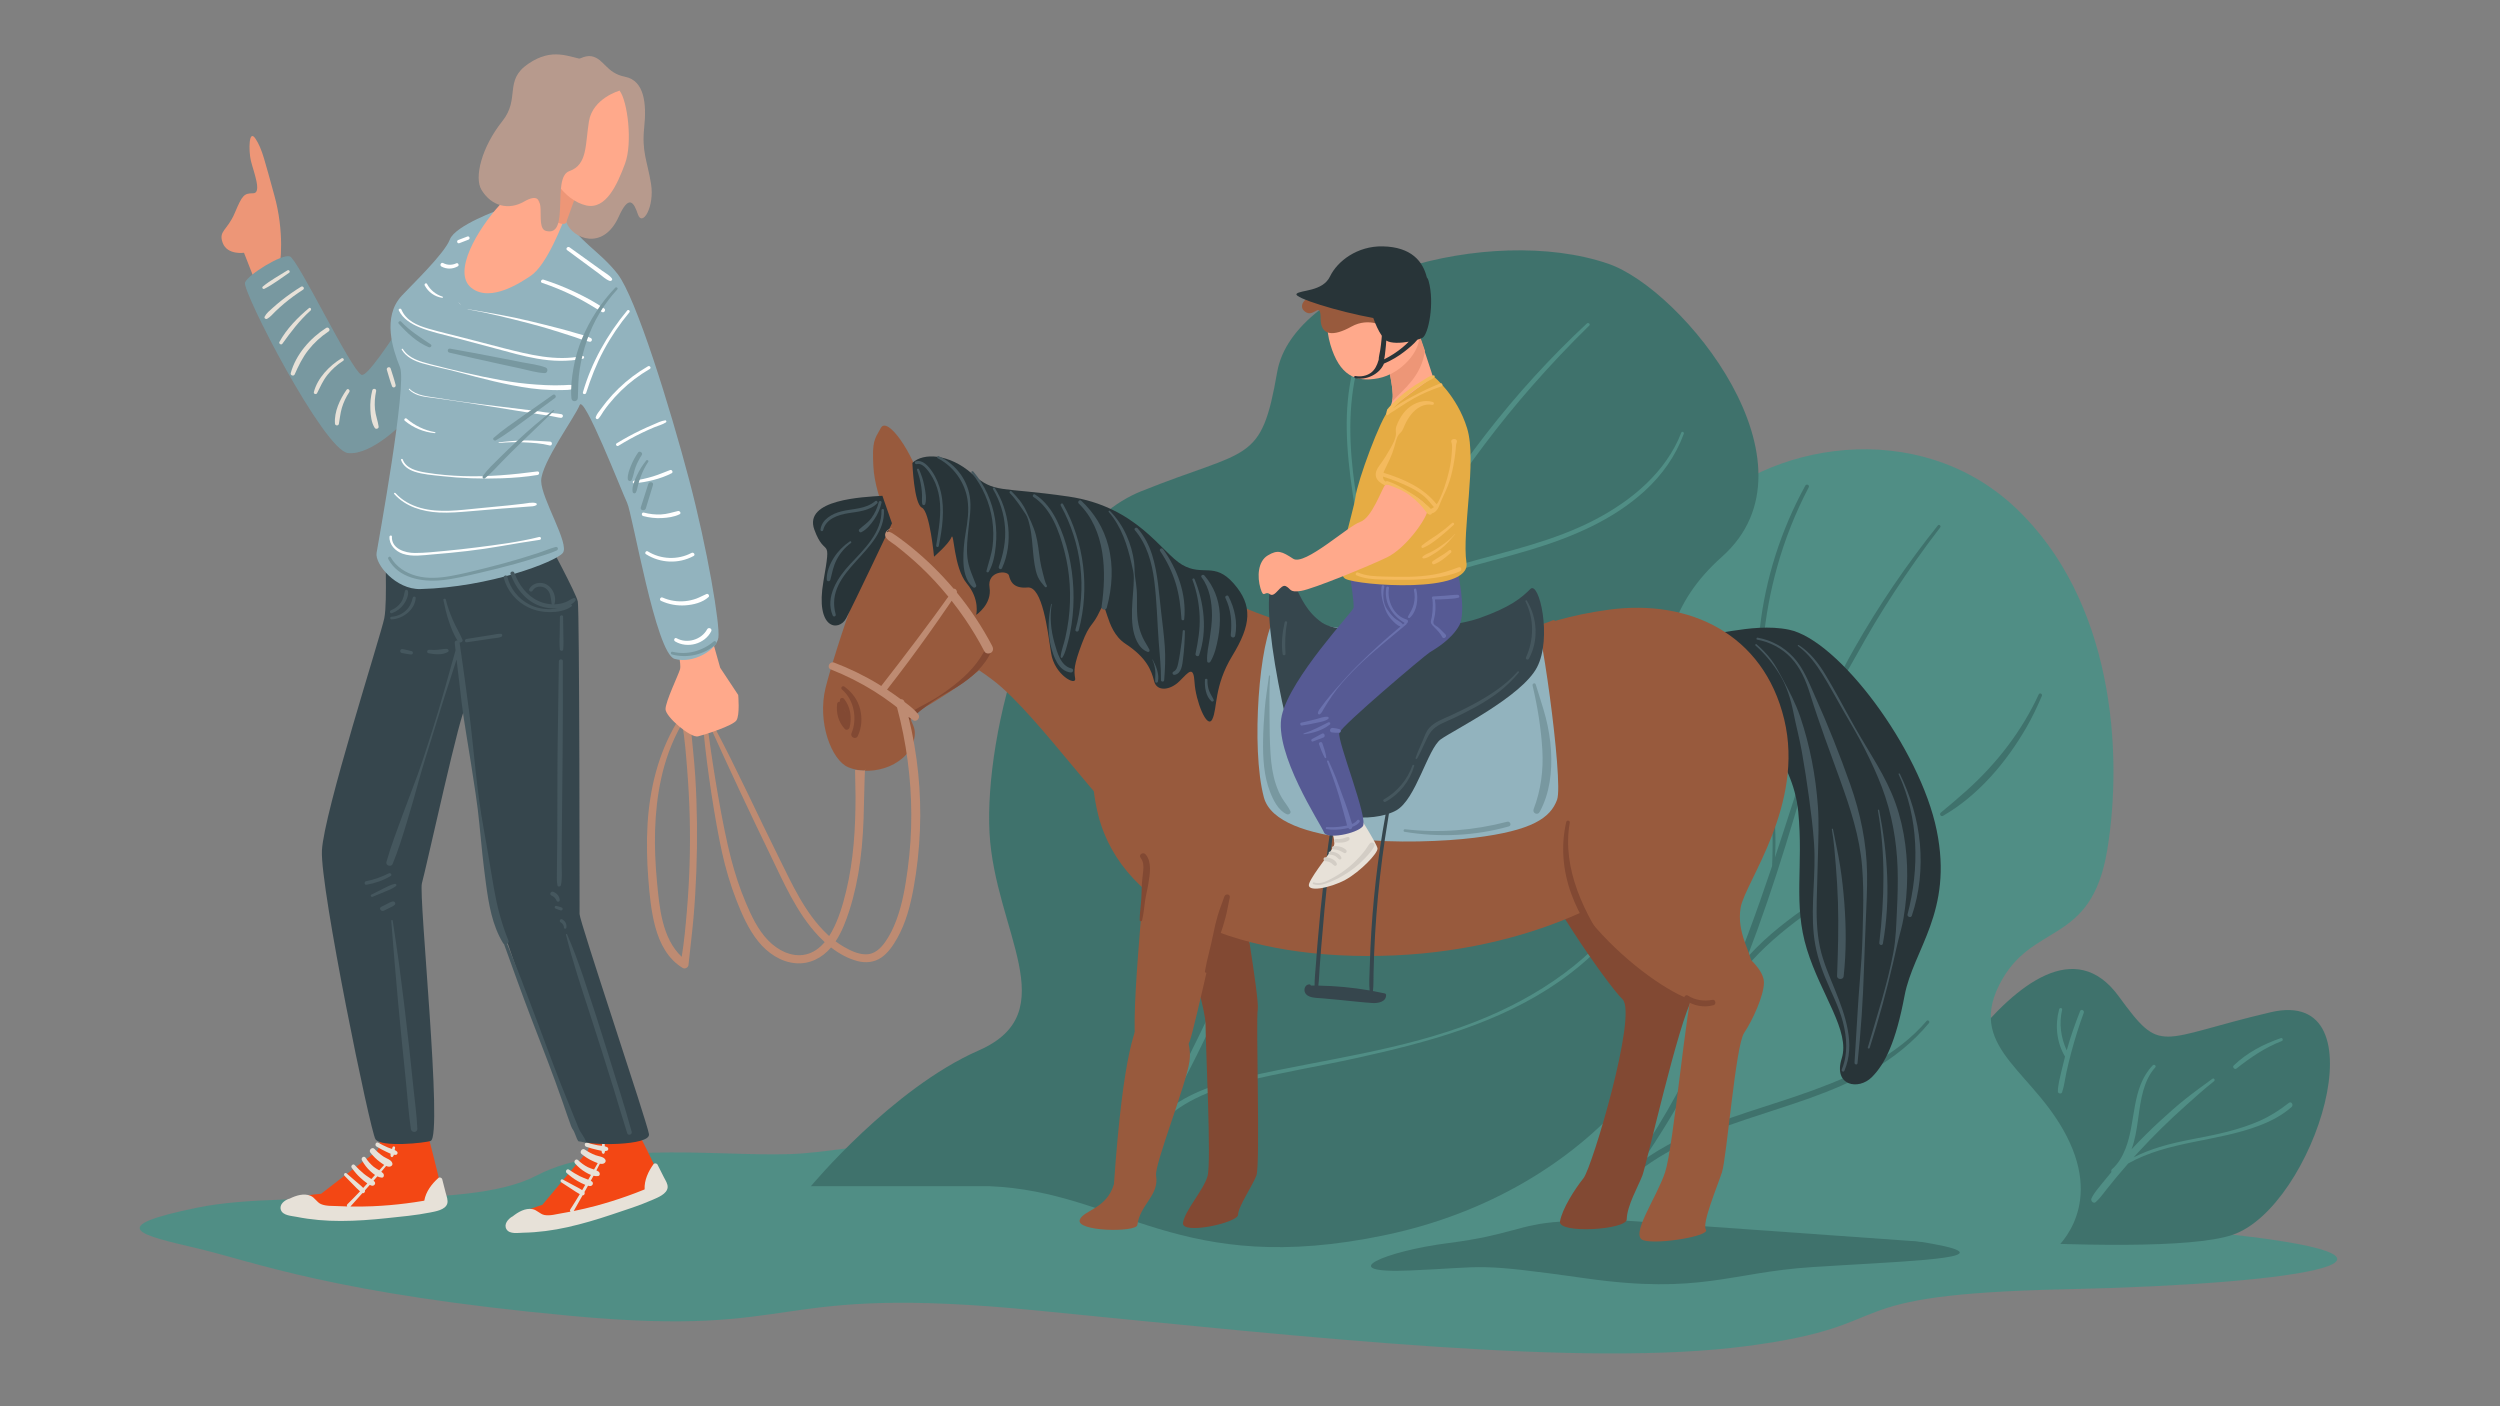 <?xml version="1.0" encoding="UTF-8"?>
<!-- Generator: Adobe Illustrator 25.2.0, SVG Export Plug-In . SVG Version: 6.00 Build 0)  -->
<svg xmlns="http://www.w3.org/2000/svg" xmlns:xlink="http://www.w3.org/1999/xlink" version="1.1" id="Warstwa_1" x="0px" y="0px" viewBox="0 0 1920 1080" style="enable-background:new 0 0 1920 1080;" xml:space="preserve">
<rect x="0" y="0" width="1920" height="1080" fill="#808080" stroke="none"/>
<style type="text/css">
	.st0{fill:#508E85;}
	.st1{fill:#3F726C;}
	.st2{fill:#283438;}
	.st3{fill:#824933;}
	.st4{fill:#985A3D;}
	.st5{fill:#92B3BE;}
	.st6{fill:#36464D;}
	.st7{fill:#45575E;}
	.st8{fill:#7898A0;}
	.st9{fill:#E7E1D8;}
	.st10{fill:#565A94;}
	.st11{fill:#FFA98B;}
	.st12{fill:#ED9677;}
	.st13{fill:#E6AC44;}
	.st14{fill:#D3CDC5;}
	.st15{fill:#6A71AD;}
	.st16{fill:#F4BA5D;}
	.st17{fill:#BE8B72;}
	.st18{fill:#F34714;}
	.st19{fill:#B79A8D;}
	.st20{fill:#FFFFFF;}
</style>
<g>
	<path class="st0" d="M808.24,873.5c-42.13-12.84-140.25,8.22-192.14,12.33c-51.89,4.11-149.5-11.82-203.95,16.95   c-54.46,28.77-187.51,9.76-260.46,24.66c-72.95,14.9-43.67,21.06,0,31.34c43.67,10.27,104.29,34.93,287.69,51.89   c183.4,16.95,145.39-25.17,358.07-4.11c212.68,21.06,419.2,43.67,544.04,27.23c124.84-16.44,58.57-39.56,246.08-43.67   c187.51-4.11,297.96-24.66,110.45-43.67c-187.51-19.01-535.31-41.61-550.21-41.61C1132.92,904.84,808.24,873.5,808.24,873.5z"></path>
	<path class="st1" d="M1198.16,938.23c-31.85,2.05-37.5,10.27-85.79,16.44c-48.29,6.16-89.9,23.63-29.28,21.06   c60.62-2.57,48.29-6.16,135.62,6.16c87.33,12.33,109.94-4.62,172.61-8.73s133.84-6.09,108.53-14.35   c-25.31-8.25-181.48-25.21-195.87-25.21S1198.16,938.23,1198.16,938.23z"></path>
	<path class="st1" d="M1514.62,798.49c33.39-41.61,79.11-79.11,112.51-33.39c33.39,45.72,29.28,32.88,116.62,12.33   c87.33-20.55,33.46,149.79-29.25,170.96c-62.71,21.17-358.42-8.34-358.42-8.34L1514.62,798.49z"></path>
	<path class="st0" d="M855.5,909.46c54.46-6.68,85.79-253.78,120.21-330.33s117.64-163.88,184.43-143.33   c66.78,20.55,87.85,21.06,141.79-37.5c53.94-58.57,171.07-79.11,246.08-8.22c75,70.89,82.71,187.51,70.38,262.52   s-58.57,54.46-83.22,104.29c-24.66,49.83,29.8,66.78,54.46,120.73c24.66,53.94-12.84,83.22-12.84,83.22L855.5,909.46z"></path>
	<path class="st1" d="M759.95,911c100.18,4.11,145.39,70.89,304.13,37.5c158.74-33.39,254.3-158.23,241.97-262.52   c-12.33-104.29-63.19-187.51,16.44-258.41s-30.12-205.41-87.33-225.01c-91.44-31.34-241.97,12.33-254.3,83.22   c-12.33,70.89-21.06,58.05-104.29,91.44c-83.22,33.39-120.73,187.51-116.62,262.52c4.11,75,58.57,137.68-8.22,166.96   C684.94,836,622.78,911,622.78,911H759.95z"></path>
	<path class="st0" d="M1751.64,797.29c-13.35,4.63-25.9,11.13-36.15,21.02c-1.28,1.23,0.7,3.45,2.1,2.34   c10.64-8.44,22.06-16.22,34.81-21.11C1753.83,798.99,1753.09,796.79,1751.64,797.29z"></path>
	<path class="st0" d="M1757.8,847.04c-6.9,5.46-14.32,10.19-22.36,13.76c-7.92,3.52-16.22,6.11-24.59,8.31   c-17.29,4.55-35.16,6.47-52.28,11.79c-6.83,2.12-13.52,4.69-19.9,7.9c1.16-1.29,2.32-2.57,3.5-3.84   c11.48-12.46,23.59-24.43,36.26-35.68c7.24-6.43,14.34-12.95,21.97-18.93c1.13-0.88-0.09-2.72-1.26-1.86   c-6.9,5.07-13.88,10.06-20.58,15.39c-6.63,5.27-12.97,10.95-19.22,16.66c-7.73,7.07-15.16,14.47-22.31,22.13   c5.26-14.12,4.97-31.26,9.08-45.31c1.89-6.45,4.55-12.56,9.11-17.58c1.08-1.19-0.79-2.76-1.9-1.61   c-16.66,17.33-12.68,43.16-20.98,64.11c-2.31,5.84-5.48,11.45-10.28,15.59c-0.73,0.63-0.77,1.54-0.43,2.21   c-2.33,2.77-4.64,5.56-6.9,8.38c-3.02,3.77-6.41,7.51-8.49,11.9c-0.88,1.86,1.55,4.38,3.29,2.83c3.11-2.76,5.46-6.12,8.02-9.37   c2.61-3.31,5.26-6.59,7.96-9.83c2.94-3.54,5.94-7.03,8.98-10.48c30.85-17.34,68.03-16.59,100.64-29.06   c8.95-3.42,17.62-7.88,24.81-14.29C1761.68,848.59,1759.75,845.5,1757.8,847.04z"></path>
	<path class="st0" d="M1597.53,776.48c-3.92,9.9-7.4,19.97-10.29,30.23c-4.5-9.74-6-20.67-3.54-31.23c0.34-1.45-1.86-1.83-2.25-0.43   c-3.34,12.21-2.02,25.47,4.49,36.42c-0.97,3.65-1.87,7.31-2.71,10.99c-1.17,5.13-2.72,10.49-2.79,15.78   c-0.02,1.65,2.69,2.22,3.24,0.62c1.62-4.72,2.16-9.84,3.21-14.71c1.12-5.24,2.38-10.45,3.76-15.63   c2.77-10.37,5.97-20.63,9.67-30.71C1600.99,775.97,1598.27,774.62,1597.53,776.48z"></path>
	<path class="st1" d="M1488.27,403.53c-23.79,29.77-45.34,61.31-64.13,94.47c-5.34,9.43-10.59,19.03-14.67,29.08   c-0.5,1.22,1.14,1.94,1.81,0.86c10.02-16.02,18.67-32.92,28.42-49.12c9.83-16.34,20.31-32.29,31.3-47.88   c6.17-8.76,12.54-17.39,19.08-25.88C1491,403.86,1489.22,402.33,1488.27,403.53z"></path>
	<path class="st1" d="M1479.62,784.1c-22.63,26.42-55.16,41.46-87.19,53.21c-33.14,12.15-67.63,20.62-99.57,35.92   c-8.74,4.18-17.26,8.82-25.37,14.14c-1.99,1.31-3.97,2.65-5.91,4.04c3.27-4.75,6.47-9.54,9.59-14.39   c14.94-23.17,28.65-47.23,40.62-72.07c8.93-18.53,17.15-37.39,24.8-56.48c23.83-31.11,58.65-52.28,90.39-74.44   c11.48-8.01,22.7-16.37,34.12-24.47c1.16-0.82-0.06-2.62-1.24-1.83c-20.63,13.76-41.44,27.25-61.86,41.33   c-17.24,11.88-34.53,24.14-49.32,39.04c-2.42,2.44-4.77,4.95-7.04,7.52c10.99-28.53,20.78-57.54,29.82-86.74   c4.6-14.88,9.14-29.79,13.38-44.77c4.3-15.19,8.25-30.48,12.56-45.66c0.36-1.28-1.63-1.63-2.01-0.38   c-8.14,26.76-16.86,53.39-25.49,80c-2.22,6.83-4.46,13.66-6.73,20.47c1.04-15.23-0.14-30.7-1.6-45.8   c-1.98-20.49-5.39-40.82-7.32-61.32c-3.67-39.04,0.09-78.39,10.65-116.17c5.9-21.12,14.02-41.62,24.22-61.03   c0.88-1.67-1.74-2.91-2.65-1.26c-18.6,33.95-30.63,71.32-34.93,109.81c-2.15,19.23-2.04,38.73-0.63,58.01   c1.53,20.86,4.75,41.56,7.16,62.33c1.32,11.38,2.74,22.81,3.13,34.26c0.32,9.23,0.17,18.54-0.25,27.79   c-5.83,17.33-11.87,34.59-18.26,51.71c-4.44,11.89-9.04,23.76-13.84,35.56c-0.68,1.05-1.35,2.11-2,3.18   c-0.35,0.58-0.28,1.18,0.01,1.67c-15.4,37.36-32.91,73.98-53.94,108.39c-7.65,12.52-15.77,24.75-24.36,36.65   c-1.31,1.33-2.56,2.71-3.76,4.14c-0.35,0.42-0.39,0.91-0.25,1.35c-8.26,11.15-16.94,22-26.05,32.47c-1.61,1.85,1.27,4.3,2.91,2.47   c10.99-12.32,21.33-25.19,31.06-38.51c5.11-3.98,10.22-7.97,15.61-11.59c7.21-4.85,14.78-9.17,22.57-13.02   c16.07-7.97,32.96-14.12,49.94-19.83c32.97-11.1,66.98-20.38,97.28-37.95c16.47-9.56,31.44-21.47,43.6-36.19   C1482.44,784.47,1480.63,782.92,1479.62,784.1z"></path>
	<path class="st1" d="M1565.73,533.3c-12.87,28.03-32.19,52.99-55.07,73.56c-6.53,5.88-13.28,11.59-20.06,17.18   c-1.49,1.23,0,3.47,1.69,2.49c27.01-15.56,48.49-41.02,63.95-67.77c4.52-7.81,8.38-16,11.91-24.3   C1568.83,532.87,1566.45,531.72,1565.73,533.3z"></path>
	<path class="st0" d="M1291.24,332.25c-11.71,30.25-37.96,52.06-66.04,66.75c-32.2,16.85-68.02,24.4-102.72,34.28   c-18.16,5.17-36.52,10.85-53.49,19.28c2.78-5.34,5.61-10.65,8.52-15.92c9.22-16.68,19.49-32.96,29.96-48.88   c20.94-31.81,43.76-62.33,68.88-90.98c14.13-16.12,28.88-31.74,44.2-46.74c1.13-1.11-0.73-2.64-1.87-1.59   c-28.08,26.18-53.99,54.61-77.5,84.97c-23.25,30.03-44.75,61.85-62.23,95.61c-4.32,8.33-8.65,16.64-12.88,24.99   c-1.28,0.67-2.56,1.35-3.83,2.05c-1.49,0.83-0.21,3.44,1.35,2.71c0.04-0.02,0.08-0.04,0.12-0.05c-3.56,7.14-7.03,14.32-10.3,21.61   c0.46-31.99-6.02-63.47-11.13-94.95c-4.93-30.35-7.71-61.58-2.2-92.07c2.97-16.46,8.68-32.45,17.64-46.62   c0.76-1.2-1.31-2.56-2.1-1.36c-16.46,24.9-21.78,55.01-21.33,84.45c0.51,33.41,7.71,66.23,12.33,99.2   c2.7,19.25,4.65,38.64,3.84,58.1c-0.02,0.04-0.03,0.08-0.05,0.12c-0.09,0.21-0.06,0.41,0.02,0.56c-0.01,0.21-0.01,0.42-0.02,0.63   c-0.09,1.78,2.67,1.57,2.76-0.19c0.07-1.39,0.12-2.78,0.17-4.17c4.25-8.91,8.61-17.77,13.11-26.56   c16.83-7.7,34.1-13.99,51.87-19.23c18.82-5.55,37.88-10.24,56.66-15.89c31.81-9.57,63.5-22.75,88.3-45.46   c13.24-12.12,23.67-26.84,29.87-43.74C1293.62,331.89,1291.74,330.96,1291.24,332.25z"></path>
	<path class="st0" d="M1253.65,692.02c-27.35,43.9-73.02,74.02-120.42,92.62c-56.07,22.01-116.03,28.89-174.42,42.06   c-22.38,5.05-46.31,12.1-63.92,27.35c5.45-8.08,10.31-16.6,14.84-25.24c12.71-24.2,24.27-49.07,35.74-73.87   c9.18-19.83,18.12-39.78,26.79-59.85c0.03-0.04,0.06-0.07,0.08-0.11c7.02-11.41,15.31-22.01,24.93-31.33   c9.58-9.29,20.31-17.34,31.52-24.56c23.58-15.2,49.24-26.77,74.65-38.49c17.87-8.25,35.67-16.62,53.46-25.05   c1.63-0.77,0.77-3.45-0.92-2.7c-30.01,13.26-60.18,26.31-89.68,40.69c-24.66,12.02-48.88,25.76-69.17,44.44   c-6.02,5.54-11.67,11.52-16.69,17.97c10.82-25.64,21.2-51.48,31.04-77.51c11.31-29.9,21.69-60.1,31.73-90.45   c0.38-1.15-1.32-2.01-1.74-0.83c-18.93,52.95-39.66,105.33-61.39,157.19c-21.56,51.43-44.64,102.29-69.64,152.15   c-1.61,3.21-3.24,6.42-4.92,9.62c5.11-23.11,3.74-47.6-0.43-70.72c-4.72-26.15-12.88-51.52-20.77-76.85   c-7.85-25.17-15.12-50.44-20.54-76.26c-5.49-26.19-9.08-52.82-10.31-79.56c-1.37-29.83,0.37-59.89,6.18-89.2   c0.21-1.04-1.38-1.34-1.62-0.31c-11.8,51.88-10.43,105.49-1.04,157.64c4.65,25.8,11.18,51.28,19.11,76.26   c8.09,25.48,17.02,50.74,23,76.83c3.27,14.29,5.57,28.82,6.36,43.47c0.8,14.9-0.76,29.73-4.07,44.27   c-0.14,0.59,0.09,1.03,0.46,1.28c-10.14,18.42-22.08,36.01-38.68,49.13c-2.33,1.84,0.23,5.68,2.62,3.85   c7.54-5.79,14.15-12.46,20.07-19.7c0.69,0.59,1.76,0.72,2.54-0.18c16.89-19.64,41.46-29.04,65.97-35.14   c28.72-7.14,58.01-11.89,86.91-18.25c54.27-11.95,109.95-26.61,156.15-58.87c23.26-16.24,43.58-36.46,58.32-60.79   C1256.53,691.74,1254.44,690.76,1253.65,692.02z"></path>
	<path class="st0" d="M1238.78,522.43c-17.9,13.72-37.36,25.23-56.75,36.68c-1.36,0.8-0.19,3.25,1.26,2.53   c20.39-10.17,38.78-23.47,56.53-37.68C1240.74,523.22,1239.73,521.7,1238.78,522.43z"></path>
	<path class="st2" d="M1299.88,485.63c11.3,6.16,43.67-8.22,73.98-2.05c38.08,7.75,100.69,91.44,113.53,154.12   c12.84,62.67-17.98,91.44-24.66,126.89c-6.68,35.45-14.9,52.4-25.17,62.68c-10.27,10.27-29.8,6.68-23.12-14.38   c6.68-21.06-15.93-48.8-26.71-83.74c-10.79-34.93-2.57-63.7-6.68-105.83c-4.11-42.13-37.5-70.89-37.5-70.89L1299.88,485.63z"></path>
	<path class="st3" d="M893.14,652.03c-1.54,10.77,32.71,117.35,32.71,134.28c0,16.93,4.62,106.2,1.54,116.97   c-3.08,10.77-17.31,26.16-18.85,35.78c-1.54,9.62,42.32,0,42.32-6.16c0-6.16,10.99-22.06,14.07-30.14   c3.08-8.08-0.51-119.71,1.03-127.41c1.54-7.7-13.56-95.25-13.56-95.25L893.14,652.03z"></path>
	<path class="st3" d="M1179.77,660.68c0,16.58,54.52,95.43,66.31,106.75c11.8,11.32-23.43,129.32-29.94,137.41   c-6.51,8.09-16.44,23.52-18.06,33.23c-1.63,9.7,51.11,6.47,51.26-1.62c0.19-10.55,8.76-25.18,12.01-33.67   c3.25-8.49,27.5-117.19,38.84-136.97c11.35-19.78-92.35-124.54-92.35-124.54L1179.77,660.68z"></path>
	<path class="st4" d="M692.34,385.18c-19.95,17.72-51.63,116.3-58.27,142.94c-6.63,26.64,4.64,55.72,17.3,61.08   c19.23,8.15,48.34-2.24,51.07-23.69c1.44-11.3-7.97-12.14,1.41-18.39c9.38-6.25,59.92-32.11,79.55-68.49   C803.02,442.27,723.54,357.46,692.34,385.18z"></path>
	<path class="st4" d="M681.76,417.19c7.41-9.74-9.65-31.88-11.04-59.42c-0.95-18.79,0.72-20.19,5.82-29.18s24.73,19.13,31.2,43.8   C714.2,397.07,681.76,417.19,681.76,417.19z"></path>
	<path class="st4" d="M851.94,526.38c0,0-22.15,45.58-8.48,99.65c18.66,73.78,110.26,112.82,227.29,107.73   c117.04-5.09,195.06-56.66,196.76-71.92c1.7-15.27-64.4-190.97-75-185.46s-132.36,41.09-249.4-15.31   C850.57,416.48,851.94,526.38,851.94,526.38z"></path>
	<path class="st4" d="M1145.19,498.54c0,0,29.96-22.29,90.99-30.37c61.03-8.09,118.12,18.34,134.08,84.25   c15.93,65.76-30.2,125.25-33.45,144.66s8.14,34.37,8.14,42.46c0,8.09-18.31,26.28-37.84,29.52   c-19.53,3.23-118.8-67.12-118.8-137.88S1192.79,496.92,1145.19,498.54z"></path>
	<path class="st4" d="M872.39,648.48c-5.13,5.8,3.91,10.14,6.23,15.42c2.32,5.28-13.25,135.67-4.62,142.3   c8.63,6.63,35.42,4.31,39.56-6.16c4.14-10.48,29.15-126.08,34.98-149.74C954.35,626.63,877.6,642.59,872.39,648.48z"></path>
	<path class="st4" d="M1300.6,757.73c-5.29,11.32-15.28,122.67-21.78,142.49c-6.51,19.81-27.83,49.17-16.44,52.4   c11.39,3.23,51.03-3.37,47.78-8.22c-3.25-4.85,8.67-32.86,12.33-44.18c3.66-11.32,10.44-97.15,16.95-106.86   c6.51-9.7,15.27-28.76,15.27-38.87c0-10.11-14.65-21.43-14.65-21.43l-43.12,19.81L1300.6,757.73z"></path>
	<path class="st4" d="M902.23,778.57c-4.99-0.18-18.09-6.76-23.93,0.42c-5.84,7.18-15.6,27.21-22.79,130.47   c-5.6,19.03-23.36,19.91-26.2,27.23c-3.6,9.25,43.43,9.93,44.18,4.11c2.05-15.93,16.95-22.6,14.38-38.02   c-1.36-8.18,23.12-69.67,25.69-87.85C916.12,796.75,902.23,778.57,902.23,778.57z"></path>
	<path class="st2" d="M677.69,380.76c-14.6,0.98-60.75,2.66-52.29,25.97c8.46,23.31,13.47,2.54,7,39.66   c-6.48,37.13,11.84,38.94,17.44,28.5c5.61-10.45,35.19-72.98,35.19-72.98L677.69,380.76z"></path>
	<path class="st5" d="M1176.95,467.79c-5.28,1.77-98.04,22.36-98.04,22.36l-99.76-15.48c-11.86,15.67-18.65,100.05-8.47,137.79   c10.18,37.74,117.04,36.47,161.56,30.96c44.53-5.51,58.52-15.27,63.61-29.26C1200.94,600.16,1182.23,466.02,1176.95,467.79z"></path>
	<path class="st6" d="M1175.28,452.38c-6.78,6.78-15.27,13.99-39.44,22.47c-24.17,8.48-103.05,15.27-120.43,3.39   c-23.77-16.25-18.64-46.56-36.62-33.2c-15.2,11.29,13.72,144.73,27.71,165.5c4.14,6.15,10.24,10.44,17.18,13.21   c-5.11,33.52-9.08,67.17-11.85,100.99c-0.46,5.56-0.89,11.12-1.29,16.69c-0.37,5.12-0.97,10.31-0.95,15.46   c-0.96-0.01-1.92-0.01-2.87,0c-0.14-0.52-0.58-0.94-1.29-0.89c-2.25,0.15-3.58,2.09-3.6,4.26c-0.02,2.47,1.69,4.23,3.91,5.09   c3.14,1.21,6.93,1.1,10.23,1.41c4.32,0.4,8.64,0.8,12.96,1.2c8.37,0.78,16.76,1.84,25.15,2.37c4.17,0.26,10.57-0.84,10.44-6.2   c-0.01-0.59-0.51-1.08-1.07-1.2c-3-0.66-6.01-1.26-9.02-1.81c0.52-4.43,0.37-8.93,0.46-13.38c0.1-4.97,0.25-9.94,0.44-14.9   c0.39-10.08,0.98-20.15,1.75-30.21c1.49-19.69,3.75-39.32,6.63-58.85c0.93-6.32,1.93-12.62,2.99-18.92   c2.05-0.7,3.92-1.52,5.55-2.42c15.27-8.48,24.17-47.49,34.35-54.7c10.18-7.21,61.91-32.65,73.78-55.13   C1192.24,490.12,1182.07,445.6,1175.28,452.38z M1052.49,728.07c-0.26,5.52-0.46,11.04-0.6,16.56c-0.14,5.29-0.55,10.74-0.02,16.03   c-13.02-2.25-26.17-3.5-39.39-3.72c0.56-4.38,0.67-8.85,0.98-13.25c0.37-5.15,0.75-10.29,1.17-15.44   c0.8-10.01,1.67-20.02,2.62-30.02c1.92-20.14,4.22-40.24,6.73-60.31c0.56-4.48,1.1-8.95,1.66-13.43   c12.63,4.46,27.59,4.21,38.47,1.17C1057.88,659.47,1054.09,693.72,1052.49,728.07z"></path>
	<path class="st7" d="M1172.59,461.26c-0.42-0.69-1.37,0.01-1.02,0.69c6.8,13.31,6.57,29.44,0.4,42.92   c-0.66,1.44,1.46,2.43,2.21,1.05C1181.78,492,1180.78,474.69,1172.59,461.26z"></path>
	<path class="st7" d="M1165.52,515.75c-8.96,10.26-20.84,17.94-32.69,24.43c-6.05,3.31-12.26,6.29-18.5,9.21   c-5.71,2.67-12.61,4.94-16.84,9.86c-2.5,2.91-3.72,6.94-5.19,10.42c-1.76,4.15-3.76,8.23-5.15,12.51   c-0.24,0.72,0.84,0.95,1.18,0.39c2.07-3.46,3.66-7.2,5.41-10.83c1.6-3.32,3.02-6.89,5.28-9.83c4.07-5.3,11.36-7.49,17.18-10.28   c11.95-5.72,23.88-11.78,34.46-19.82c5.87-4.47,11.06-9.63,15.8-15.26C1166.94,515.94,1166.03,515.16,1165.52,515.75z"></path>
	<path class="st7" d="M1084.77,587.77c-3.83,11.08-11.79,20.41-21.95,26.2c-1.24,0.71,0.01,2.49,1.24,1.82   c10.81-5.84,18.62-15.83,22.08-27.57C1086.37,587.43,1085.04,586.98,1084.77,587.77z"></path>
	<path class="st7" d="M986.62,477.89c-1.8,7.88-2.7,16.33-1.59,24.37c0.2,1.42,2.32,1.3,2.24-0.15c-0.45-8.07-0.39-15.9,1.24-23.85   C988.76,477.03,986.89,476.68,986.62,477.89z"></path>
	<path class="st4" d="M705.61,415.6c0,0-14.44-14.02,0-22.32c14.44-8.29,65.79-0.96,135.59,27.41c69.81,28.37,93.23,45,91.88,61.13   c-1.32,15.71-58.1,145.75-68.01,148.68c-9.91,2.93-67.56-81.19-101.78-107.6c-34.23-26.41-63.5-31.79-64.4-33.75   C697.99,487.21,705.61,415.6,705.61,415.6z"></path>
	<path class="st2" d="M700.7,355.53c8.39-8.1,28.43-7.07,45.9,8.34c17.47,15.41,21.06,9.76,73.98,17.47   c52.91,7.71,71.41,43.15,87.33,52.4c15.93,9.25,24.66-2.57,39.56,14.38c14.9,16.95,13.36,31.85-1.03,55.48   c-14.38,23.63-11.3,40.58-15.41,48.8c-4.11,8.22-12.82-14.57-13.6-28.09c-0.78-13.52-4.38-8.39-11.57-1.19   c-7.19,7.19-17.47,8.22-19.52,0c-2.05-8.22-5.65-17.98-22.09-28.77c-16.44-10.79-13.87-37.5-19.52-25.17   c-5.65,12.33-7.71,8.73-13.87,25.17c-6.16,16.44-6.16,20.55-5.14,26.71c1.03,6.16-15.93-2.57-18.49-19.52   c-2.57-16.95-6.68-51.37-17.98-50.35c-11.3,1.03-13.36-5.14-14.38-9.25c-1.03-4.11-16.95-3.6-14.9,9.25   c2.05,12.84-10.27,21.06-10.27,21.06s3.08-11.82-7.19-24.15c-10.27-12.33-9.76-40.58-11.82-35.45c-2.05,5.14-13.36,14.9-13.36,14.9   s-3.23-34.74-9.32-37.66C701.9,386.99,700.7,355.53,700.7,355.53z"></path>
	<path class="st7" d="M672.23,384.85c-7.53,6.33-16.94,5.65-25.96,7.86c-6.92,1.69-15.21,6.11-16.12,14   c-0.15,1.33,1.73,1.71,2.05,0.39c2.08-8.61,11.33-11.68,19.16-12.95c7.69-1.24,16.59-1.78,22.36-7.64   C674.59,385.62,673.2,384.03,672.23,384.85z"></path>
	<path class="st7" d="M674.9,385.61c-1.09,4.45-2.99,8.65-5.71,12.33c-2.63,3.56-6.11,5.64-9.27,8.59c-0.98,0.92,0.29,2.76,1.5,2.21   c4.09-1.87,7.56-6.27,10.04-9.9c2.67-3.9,4.52-8.23,5.57-12.83C677.34,384.65,675.23,384.26,674.9,385.61z"></path>
	<path class="st7" d="M652.65,415.78c-4.87,3.32-9.1,7.58-12.26,12.56c-3.04,4.79-5.7,11.03-5.44,16.81   c0.07,1.63,2.37,1.64,2.74,0.16c1.37-5.39,2.29-10.49,4.9-15.5c2.64-5.07,6.32-9.4,10.93-12.78   C654.29,416.46,653.46,415.23,652.65,415.78z"></path>
	<path class="st7" d="M678.89,391.77c-0.05-1.24-1.96-1.1-1.92,0.13c0.47,16.9-13.35,30.02-24.05,41.37   c-9.42,10-19.42,25.15-13.43,39.39c0.61,1.45,2.74,0.74,2.32-0.79C632.45,437.88,680.16,424.05,678.89,391.77z"></path>
	<path class="st7" d="M722.59,377.95c-1.28-5.54-3.47-11.03-6.68-15.74c-2.68-3.93-7.18-9.43-12.53-7.89   c-1.4,0.4-0.66,2.52,0.72,2.13c5.13-1.43,10.23,7.04,12.33,10.72c2.64,4.65,4.2,9.89,5.01,15.16c1.9,12.32-0.65,24.46-2.44,36.62   c-0.19,1.27,1.71,1.65,1.97,0.38C723.71,405.89,725.71,391.47,722.59,377.95z"></path>
	<path class="st7" d="M709.92,373.38c-0.84-4.51-2.23-8.8-4.15-12.96c-0.42-0.92-1.88-0.47-1.52,0.52   c1.52,4.23,2.68,8.61,3.32,13.06c0.31,2.12,0.5,4.26,0.57,6.41c0.07,2.12-0.27,4.35,0.1,6.43c0.24,1.35,1.99,1.5,2.38,0.14   C711.8,382.91,710.69,377.47,709.92,373.38z"></path>
	<path class="st7" d="M749.68,449.37c-2.6-6.87-5.74-13.17-6.65-20.59c-0.93-7.58,0.01-15.37,0.79-22.92   c0.85-8.24,2.32-16.57,0.93-24.84c-1.04-6.16-3.54-12.02-7.21-17.07c-4.27-5.87-9.98-10.53-16.55-13.61   c-1.05-0.49-1.81,1.1-0.78,1.63c12.04,6.14,20.75,18.29,22.82,31.65c1.34,8.68,0.02,17.28-1.44,25.84   c-1.18,6.9-1.81,13.77-1.72,20.77c0.09,7.28,1.52,15.89,7.42,20.75C748.39,451.92,750.22,450.8,749.68,449.37z"></path>
	<path class="st7" d="M764.22,398.95c-2.16-13.59-7.79-26.33-16.72-36.82c-0.68-0.79-2.04,0.1-1.36,0.93   c8.5,10.37,14.03,23.17,15.93,36.44c0.95,6.63,1.05,13.4,0.22,20.05c-0.83,6.58-3.11,12.58-4.68,18.96   c-0.27,1.11,1.26,1.45,1.78,0.58c3.44-5.76,4.69-13.27,5.38-19.87C765.46,412.47,765.29,405.65,764.22,398.95z"></path>
	<path class="st7" d="M764.03,374.78c-0.58-0.92-1.95,0.02-1.39,0.95c5.33,8.87,8.47,18.93,9.21,29.25   c0.75,10.45-1.2,20.38-4.75,30.17c-0.59,1.62,1.72,2.81,2.46,1.17C778.42,416.9,775.26,392.5,764.03,374.78z"></path>
	<path class="st7" d="M803.93,449.69c-1.54-2.86-2.22-6.57-3.06-9.71c-0.86-3.25-1.62-6.48-2.12-9.81   c-0.98-6.49-1.54-13.11-3.24-19.46c-1.73-6.44-4.8-12.37-7.51-18.42c-2.54-5.68-6.79-10.66-11.19-14.99   c-0.87-0.85-2.07,0.58-1.22,1.44c4.75,4.84,8.27,10.44,12.02,16.03c1.92,2.87,2.57,6.32,3.36,9.62c0.81,3.39,1.2,6.82,1.58,10.27   c0.71,6.37,0.94,12.77,2.05,19.1c0.55,3.14,1.18,6.29,2.47,9.22c1.36,3.09,3.27,5.15,5.41,7.7   C803.21,451.55,804.47,450.69,803.93,449.69z"></path>
	<path class="st7" d="M822.9,513.36c-8.33-1.72-11.16-12.82-13.11-19.76c-2.73-9.77-3.68-19.5-2.05-29.56   c0.05-0.31-0.41-0.39-0.47-0.09c-2.23,10.49-2.84,22.04-0.16,32.5c2.02,7.87,5.73,18.95,15.2,20.02   C824.32,516.7,824.93,513.78,822.9,513.36z"></path>
	<path class="st7" d="M824.36,452.39c-0.81-17.81-4.72-36.3-12.58-52.38c-3.95-8.08-9.27-15.43-16.94-20.31   c-1.08-0.69-2.32,1.2-1.23,1.9c13.71,8.92,19.85,26.45,23.81,41.55c4.45,16.97,5.45,34.89,3.3,52.29   c-0.6,4.84-1.51,9.61-2.56,14.36c-1.05,4.79-3.14,9.7-3.59,14.56c-0.06,0.66,0.87,1.35,1.33,0.64c2.28-3.49,3.23-8.05,4.31-12.03   c1.19-4.41,2.05-8.89,2.73-13.4C824.28,470.59,824.77,461.47,824.36,452.39z"></path>
	<path class="st7" d="M816.4,387.12c-0.66-1.17-2.37,0.01-1.73,1.17c15.99,28.87,20.27,63.5,11.28,95.29   c-0.45,1.59,2.1,2.08,2.52,0.48C837.03,451.69,832.81,416.33,816.4,387.12z"></path>
	<path class="st7" d="M851.18,419.17c-3.48-13.36-10.66-25.22-20.78-34.6c-1.37-1.27-3.19,0.91-1.87,2.2   c20.57,20.14,21.41,52.46,17.48,79.09c-0.39,2.63,3.34,3.3,4.02,0.77C854.24,450.98,855.29,434.98,851.18,419.17z"></path>
	<path class="st7" d="M882.74,498.94c-1.6-3.2-3.69-6.14-5.18-9.41c-1.45-3.18-2.52-6.56-3.23-9.98   c-1.81-8.69-0.74-17.56-1.32-26.35c-0.23-3.53-0.85-7.03-1.31-10.54c-0.47-3.64-0.24-7.36-0.71-11   c-0.89-6.91-2.86-13.72-5.66-20.09c-3.16-7.19-7.45-13.57-12.92-19.21c-0.48-0.5-1.38,0.29-0.92,0.82   c9.83,11.34,14.28,25.33,17.51,39.7c0.82,3.65,1.84,7.31,1.79,11.07c-0.04,3.84-0.31,7.67-0.61,11.5   c-0.66,8.51-1.39,17.41-0.27,25.91c0.93,7.04,3.99,16.53,11.38,19.27C882.43,501.03,883.25,499.96,882.74,498.94z"></path>
	<path class="st7" d="M885.25,506.53c-0.06-0.12-0.27-0.02-0.21,0.11c1.25,2.75,1.9,5.57,2.2,8.58c0.27,2.73-0.15,5.42-0.04,8.14   c0.05,1.21,1.81,1.26,2.07,0.12C890.54,517.82,887.83,511.43,885.25,506.53z"></path>
	<path class="st7" d="M894.56,496.48c-0.65-8.79-1.75-17.52-2.78-26.27c-1.73-14.66-2.5-29.8-6.92-43.97   c-2.34-7.49-6.03-14.57-11.19-20.5c-1.05-1.21-3.15,0.18-2.09,1.42c9.21,10.76,13.12,24.96,14.88,38.75   c2,15.69,2.29,31.59,3.46,47.35c0.72,9.7,1.85,19.32,1.7,29.07c-0.02,1.4,2.35,1.56,2.46,0.15   C894.76,513.91,895.19,505.07,894.56,496.48z"></path>
	<path class="st7" d="M893.19,421.7c-1.02-1.39-3.21,0.08-2.22,1.51c5.23,7.63,9.29,16.05,12,24.9c2.72,8.86,3.76,18.09,4.4,27.31   c0.08,1.17,1.98,1.36,2.11,0.13C911.4,456.61,904.24,436.87,893.19,421.7z"></path>
	<path class="st7" d="M908.34,484.58c-0.42,5.81-1.21,11.61-2.13,17.36c-0.43,2.69-0.88,5.39-1.48,8.05   c-0.48,2.13-1.21,4.76-3.37,5.76c-1.57,0.73-0.81,2.84,0.85,2.51c5.36-1.08,5.8-7.94,6.37-12.3c0.93-7.08,1.29-14.15,1.43-21.28   C910.02,483.73,908.41,483.62,908.34,484.58z"></path>
	<path class="st7" d="M917.41,444.77c-0.41-1-1.98-0.48-1.6,0.54c3.36,9.03,5.17,18.67,5.53,28.3c0.36,9.71-1.21,19.12-3.19,28.58   c-0.33,1.6,2.24,2.54,2.8,0.92C927.39,484.39,924.82,462.8,917.41,444.77z"></path>
	<path class="st7" d="M936.77,471.24c-0.65-10.96-4.64-20.98-11.8-29.29c-1.07-1.24-3.2,0.11-2.16,1.47   c6.21,8.13,7.95,19.08,7.99,29.06c0.02,5.93-0.86,11.73-1.69,17.59c-0.83,5.87-2.45,11.75-2.01,17.71c0.1,1.38,1.8,1.5,2.44,0.46   c3.35-5.45,4.85-12.23,6.01-18.47C936.67,483.71,937.14,477.4,936.77,471.24z"></path>
	<path class="st7" d="M932.11,537.42c-1.08-2.39-2.65-4.49-3.55-6.98c-0.97-2.68-1.32-5.44-1.23-8.29c0.04-1.08-1.83-1.21-1.91-0.11   c-0.38,5.41,0.61,12.78,4.99,16.54C931.17,539.21,932.56,538.41,932.11,537.42z"></path>
	<path class="st7" d="M943.47,457.96c-0.69-1.33-3.04-0.18-2.38,1.19c4.34,9.09,5.16,18.52,4.13,28.43   c-0.23,2.18,2.94,2.86,3.39,0.65C950.66,478.02,948.18,467.11,943.47,457.96z"></path>
	<path class="st7" d="M1433.92,670.95c-0.34-23.63-5.11-46.36-12.95-68.59c-8.09-22.92-17.12-45.6-27.08-67.76   c-4.61-10.25-8.64-21.15-16.31-29.59c-7.28-8.01-17.08-13.37-27.73-15.28c-0.99-0.18-1.29,1.36-0.29,1.54   c9.8,1.78,18.95,6.57,25.84,13.8c7.34,7.69,11.62,17.86,14.73,27.87c6.95,22.41,15.22,44.29,23.18,66.36   c7.69,21.33,14.92,43.19,16.77,65.91c0.95,11.62,1.04,23.29,0.8,34.94c-0.25,11.94-0.49,23.9-1.24,35.82   c-0.83,13.15-2.13,26.28-2.87,39.43c-0.77,13.59-1.65,27.17-2.5,40.75c-0.09,1.46,2.12,1.95,2.29,0.44   c2.61-24.09,4.22-48.16,4.97-72.38c0.38-12.37,0.93-24.73,1.41-37.1C1433.4,695.08,1434.09,683,1433.92,670.95z"></path>
	<path class="st7" d="M1409.35,760.4c-4.36-10.85-9.19-21.5-11.63-32.99c-2.52-11.84-2.73-24.06-2.46-36.11   c0.27-12.01,0.68-24.01,0.96-36.01c0.29-12.08,0.79-24.21-0.09-36.28c-1.68-23.15-6.06-46.34-13.5-68.35   c-3.52-10.4-8.67-20.23-13.89-29.86c-2.61-4.82-5.14-9.82-8.49-14.19c-3.31-4.31-7.09-8.26-11.2-11.81   c-0.61-0.52-1.41,0.42-0.81,0.95c7.35,6.45,13.79,14.4,18.84,22.77c5.05,8.38,8.3,18.67,10.18,28.24   c2.03,10.36,4.82,20.55,6.64,30.97c2.03,11.57,3.84,23.15,5.42,34.79c1.57,11.63,3.07,23.32,3.86,35.03   c0.81,11.88,0.17,23.69-0.4,35.56c-0.54,11.43-0.96,22.92,0.19,34.33c1.14,11.37,4.25,22.12,8.51,32.69   c4.66,11.54,10.65,22.57,13.84,34.66c3.17,11.99,4.02,24.95-0.86,36.6c-0.56,1.33,1.46,2.3,2.03,0.97   C1425.2,801.89,1417.13,779.76,1409.35,760.4z"></path>
	<path class="st7" d="M1416.43,693.24c-0.72-9.31-1.73-18.62-3.17-27.85c-1.5-9.61-3.72-19.04-5.54-28.6   c-0.1-0.55-0.98-0.5-0.88,0.06c1.63,9.15,2.31,18.51,3.06,27.76c0.77,9.47,1.37,18.95,1.66,28.45c0.57,18.83,0.03,37.67-0.69,56.49   c-0.11,2.87,4.73,3.17,5.05,0.3C1417.97,731.07,1417.89,712.08,1416.43,693.24z"></path>
	<path class="st7" d="M1452.74,609.19c-4.3-10.02-9.61-19.42-15.23-28.74c-5.88-9.75-11.69-19.43-17.15-29.43   c-5.98-10.96-11.92-21.99-18.35-32.69c-5.42-9.01-11.7-17.25-20.67-22.97c-0.44-0.28-0.92,0.46-0.5,0.77   c7.83,5.68,13.73,13.63,18.8,21.77c5.56,8.92,10.46,18.25,15.73,27.35c5.69,9.84,11.52,19.56,16.63,29.72   c4.87,9.68,9.5,19.54,13.34,29.69c7.52,19.86,11.34,41.04,12.02,62.24c0.34,10.55,0.03,21.06-0.48,31.6   c-0.55,11.19-0.73,22.29-2.82,33.35c-4.66,24.65-12.66,48.55-19.59,72.62c-0.27,0.93,1.17,1.17,1.46,0.28   c7.01-21.88,13.02-43.97,18.22-66.34c1.31-5.62,2.46-11.27,3.86-16.87c1.34-5.35,2.94-10.75,3.86-16.18   c1.82-10.74,2.78-21.44,2.86-32.34C1464.91,651.42,1461.28,629.1,1452.74,609.19z"></path>
	<path class="st7" d="M1443.2,622.21c-0.12-0.62-1.12-0.57-1,0.07c5.99,33.6,5.07,68.08,1.1,101.85c-0.21,1.78,2.44,2.33,2.76,0.53   C1452.09,690.63,1449.81,655.94,1443.2,622.21z"></path>
	<path class="st7" d="M1474.49,648.07c-1.69-18.84-7.2-36.8-15.42-53.79c-0.28-0.57-1.22-0.27-0.95,0.32   c15.46,33.48,16.16,72.38,6.87,107.63c-0.5,1.89,2.65,2.97,3.29,1.08C1474.25,685.61,1476.15,666.65,1474.49,648.07z"></path>
	<path class="st3" d="M648.26,536.74c-0.88-1.11-2.92-0.94-3.15,0.65c-0.07,0.5-0.13,1.02-0.18,1.55c-0.93-0.08-1.85,0.41-2,1.62   c-0.91,6.96,1.03,14.23,5.95,19.35c1.24,1.28,3.26,0.19,3.62-1.28C654.36,551.04,653.19,542.95,648.26,536.74z M648.78,545.59   c-0.08-0.33-0.15-0.67-0.21-1c0.33,0.94,0.59,1.9,0.77,2.87C649.13,546.84,648.94,546.22,648.78,545.59z"></path>
	<path class="st3" d="M660.51,544.34c-1.81-7.04-6.21-12.73-11.97-17.01c-1.5-1.11-3.36,1-1.9,2.23   c9.31,7.83,11.94,22.48,7.35,33.45c-1.31,3.13,3.32,5.39,4.78,2.28C661.86,558.76,662.31,551.3,660.51,544.34z"></path>
	<path class="st3" d="M757.41,496.94c-5.33,11.97-14.65,21.45-24.87,29.42c-5.53,4.31-11.2,8.39-17.32,11.82   c-3.09,1.73-6.2,3.37-9.32,5.03c-3.27,1.74-6.17,3.88-9.05,6.2c-1.83,1.47,0.25,4.52,2.05,3.02c5.64-4.69,11.26-9.48,17.28-13.66   c6.09-4.23,12.81-7.41,19.07-11.37c11.07-6.98,21.47-15.99,26.62-28.34C763.08,496.15,758.71,494.02,757.41,496.94z"></path>
	<path class="st3" d="M879.88,656.21c-1.91-2.27-5.78,0.25-3.88,2.64c2.25,2.84,2.32,6.35,2.01,9.82   c-0.36,4.01-1.02,7.96-1.15,11.99c-0.14,4.57-0.21,9.05-0.67,13.62c-0.42,4.12-0.93,8.23-0.91,12.37c0.01,1.11,1.63,1.12,1.87,0.11   c1.09-4.58,1.53-9.29,2.13-13.95c0.62-4.86,1.96-9.53,2.7-14.35C883.05,671.48,884.87,662.15,879.88,656.21z"></path>
	<path class="st3" d="M940.29,688.54c-1.59,4.9-3.64,9.66-5.08,14.62c-1.34,4.62-2.45,9.18-3.36,13.9   c-1.86,9.7-4.79,19.16-6.47,28.89c-0.19,1.13,1.52,1.78,1.97,0.64c3.65-9.31,6-19.07,9.56-28.41c1.74-4.56,3.13-9.15,4.37-13.87   c1.3-4.93,2.02-10.01,3.18-14.98C945.11,686.6,941.11,686.02,940.29,688.54z"></path>
	<path class="st3" d="M1236.81,730.66c-19.73-28.03-37.52-63.54-31.22-98.83c0.31-1.76-2.32-2.25-2.72-0.52   c-4.21,18.29-2.63,37.1,3.72,54.71c6.19,17.18,16.08,32.34,27.07,46.79C1235.13,734.75,1238.23,732.68,1236.81,730.66z"></path>
	<path class="st3" d="M1315.23,767.87c-6.6,1.29-13.26,0.33-18.96-3.29c-1.92-1.22-4.08,2.07-2.19,3.37   c6.53,4.52,14.27,6.16,21.97,4.01C1318.31,771.34,1317.59,767.41,1315.23,767.87z"></path>
	<path class="st8" d="M1191.17,576.41c-0.52-8.54-1.92-17.06-4.05-25.34c-2.21-8.59-5.17-16.91-7.68-25.41   c-0.48-1.61-2.81-0.75-2.43,0.83c3.82,16.08,6.54,32.96,7.51,49.46c0.91,15.46-1.1,30.97-6.68,45.46c-1.17,3.05,3.01,5.1,4.6,2.19   C1190.29,609.3,1192.15,592.49,1191.17,576.41z"></path>
	<path class="st8" d="M991.01,622.91c-1.72-3.6-4.38-6.61-6.43-10.01c-1.95-3.24-3.43-6.75-4.64-10.33   c-2.56-7.61-3.64-15.61-4.16-23.6c-0.6-9.26-0.76-18.59-0.79-27.87c-0.03-10.56-0.33-21.32,0.45-31.85   c0.04-0.55-0.8-0.74-0.87-0.17c-1.04,8.45-2.57,16.79-3.24,25.28c-0.65,8.19-1.19,16.42-1.29,24.63   c-0.17,13.1,0.54,26.82,5.35,39.16c2.44,6.27,6.34,14.34,12.88,17.18C989.68,625.95,991.79,624.55,991.01,622.91z"></path>
	<path class="st8" d="M1157.54,631.09c-25.58,6.68-52.15,8.82-78.43,5.77c-1.27-0.15-1.66,1.76-0.38,1.97   c26.6,4.44,54.06,3.19,80.04-4.13C1161.15,634.03,1159.9,630.47,1157.54,631.09z"></path>
	<path class="st9" d="M1021.35,634.51c0,0,4.62,10.59,3.13,14.85c-1.5,4.26-15.88,21.22-18.96,28.92   c-3.08,7.71,16.44,3.6,27.74-2.57c11.3-6.16,25.17-20.55,24.66-24.15c-0.51-3.6-14.9-26.2-14.9-26.2L1021.35,634.51z"></path>
	<path class="st10" d="M1036.98,441.49c-0.13,3.04,3.47,22.56,2.44,25.64c-1.03,3.08-48.29,53.43-54.97,82.2   c-6.68,28.77,30.31,84.25,32.36,89.9c2.05,5.65,25.17,1.03,29.8-4.62s-20.04-66.27-17.98-71.92c2.06-5.65,65.24-59.08,69.35-61.65   c4.11-2.57,16.45-9.62,22.61-20.48s-1.55-43.74-1.55-43.74L1036.98,441.49z"></path>
	<g>
		<path class="st11" d="M1064.08,274.69c1.81,4.11,6.34,24.13,5.43,31.32c-0.9,7.19-4.53,10.27-2.71,13.35    c1.81,3.08,37.56-15.92,35.75-23.11c-1.81-7.19-16.58-50.83-16.58-50.83L1064.08,274.69z"></path>
		<path class="st12" d="M1069.02,308.65c8.63-9.57,22.57-19.31,25.36-39.3c-3.04-9.11-8.42-23.93-8.42-23.93l-21.89,29.27    c1.81,4.11,6.34,24.13,5.43,31.32C1069.39,306.96,1069.22,307.84,1069.02,308.65z"></path>
		<path class="st11" d="M1039.23,211.85c-16.33,2.25-24.49,29.22-17.49,52.82c7,23.6,19.24,29.22,36.73,25.85    c17.49-3.37,32.65-20.79,31.49-33.15c-1.17-12.36-2.33-42.15-18.66-48.89C1054.97,201.74,1039.23,211.85,1039.23,211.85z"></path>
		<path class="st13" d="M1101.06,289.11c0,0,17.99,14.66,25.69,39.83c7.71,25.17-4.11,79.11-0.51,103.26    c3.6,24.15-83.22,17.47-92.99,12.33c-9.76-5.14,6.16-50.35,7.71-62.68c1.54-12.33,19.52-61.13,25.69-66.78    C1072.81,309.42,1101.06,289.11,1101.06,289.11z"></path>
		<path class="st4" d="M1008.59,227.22c-9.25,2.57-11.3,9.76-5.14,12.84c6.16,3.08,10.79-8.73,10.79,4.62    c0,13.36,9.76,13.87,23.63,6.16c13.87-7.71,26.2,0.51,26.2,0.51l-6.68-21.06L1008.59,227.22z"></path>
		<path class="st2" d="M1097.15,215.66c-0.31-1.12-0.77-1.99-1.36-2.67c-2.97-12.18-11.79-23.31-33.77-23.78    c-19.54-0.42-34.93,11.3-40.58,23.12c-5.65,11.82-23.12,10.27-25.69,13.36c-2.48,2.98,32.02,13.65,58.92,18.53    c1.57,4.46,3.96,9.92,6.57,13.67c-0.07,0.88-0.14,1.76-0.22,2.65c-0.24,2.77-0.58,5.53-1,8.28c-0.37,2.42-1.18,5.09-1.2,7.58    c-0.08,0.15-0.14,0.31-0.19,0.49c-1,3.58-2.84,7.41-5.99,9.57c-3.37,2.31-7.73,3.05-11.7,2.3c-1.05-0.2-1.34,1.37-0.31,1.62    c8.42,1.99,18.98-2.97,22.24-11.14c5.78-2.46,11.18-5.62,16.12-9.53c3.18-2.52,6.82-5.43,9.57-8.82c1.68-0.5,3.05-1.02,3.91-1.47    C1096.96,257.02,1101.97,232.85,1097.15,215.66z M1077.06,266.88c-4.29,3.53-9,6.58-13.98,9.08c-0.02-0.03-0.05-0.06-0.07-0.08    c0.55-2.05,0.69-4.33,0.93-6.32c0.32-2.66,0.56-5.33,0.72-8.01c3.62,2.29,10.92,1.98,17.27,0.87    C1080.39,263.99,1078.77,265.48,1077.06,266.88z"></path>
		<path class="st11" d="M1064.08,372.1c-2.77,2.77-10.27,25.69-19.52,28.77c-9.25,3.08-42.64,33.91-51.37,28.26    c-8.73-5.65-11.82-7.19-19.52-2.57c-7.71,4.62-8.22,16.44-5.65,25.17c2.57,8.73,3.17,1.53,7.24,4.62    c4.07,3.09,8.18-8.21,12.29-6.16c4.11,2.05,2.57,5.14,11.82,3.6c9.25-1.54,51.89-19.01,65.76-25.69    c13.87-6.68,29.28-27.74,31.34-35.96C1098.5,383.91,1066.13,370.04,1064.08,372.1z"></path>
	</g>
	<path class="st14" d="M1052.09,647.72c-1.39,1.65-2.42,3.6-3.74,5.32c-1.32,1.72-2.72,3.38-4.18,4.97   c-2.92,3.18-6.04,6.19-9.44,8.86c-3.3,2.59-6.78,4.96-10.46,6.96c-4.44,2.42-9.87,5.77-15.06,3.87c-0.89-0.33-1.54,1.01-0.64,1.34   c4.44,1.63,9.11-0.2,13.3-1.86c4.46-1.77,8.83-4.11,12.83-6.74c3.96-2.61,7.75-5.56,11.13-8.89c3.43-3.37,7.42-7.34,9.64-11.64   C1056.52,647.85,1053.56,645.96,1052.09,647.72z"></path>
	<path class="st14" d="M1026.68,663.26c-1.09-3.28-5.75-4.74-8.82-4.87c-1.96-0.09-1.74,2.98,0.21,3.04   c1.34,0.05,2.65,0.43,3.82,1.09c1.13,0.64,1.9,1.68,3,2.34C1025.89,665.46,1027.01,664.25,1026.68,663.26z"></path>
	<path class="st14" d="M1030.16,658.62c-1.07-3.22-5.61-4.65-8.64-4.61c-1.59,0.02-1.39,2.43,0.17,2.44   c1.32,0.01,2.61,0.34,3.77,0.99c1.14,0.64,1.82,1.69,2.85,2.43C1029.2,660.53,1030.54,659.77,1030.16,658.62z"></path>
	<path class="st14" d="M1033.79,652.7c-2.45-2.41-6.38-3.13-9.68-2.81c-1.59,0.15-1.39,2.43,0.17,2.44c3.1,0.03,5.36,1.29,7.98,2.74   C1033.74,655.89,1034.89,653.77,1033.79,652.7z"></path>
	<path class="st14" d="M1035.08,642.81c-1.39,0.22-2.64,0.9-4.02,1.22c-1.64,0.37-3.35,0.47-5.03,0.34   c-1.69-0.13-2.25,2.44-0.5,2.64c3.14,0.36,7.8,0.38,10.42-1.67C1036.94,644.57,1036.55,642.58,1035.08,642.81z"></path>
	<path class="st15" d="M1087.7,452.63c-0.29-1.19-2.04-0.56-1.79,0.61c0.78,3.61,0.72,7.3-0.18,10.88c-0.87,3.45-2.69,6.3-4.4,9.36   c-0.53,0.94,0.8,1.58,1.47,0.95C1088.43,469.18,1089.42,459.74,1087.7,452.63z"></path>
	<path class="st15" d="M1080.13,475.7c-9.8-2.76-15.08-14.57-13.39-24.04c0.24-1.32-1.82-1.72-2.05-0.39   c-2,11.44,4.48,21.59,14.12,27.18c-0.47,0.39-0.93,0.78-1.4,1.16c-0.06-0.17-0.16-0.34-0.3-0.48c-1.77-1.82-4.43-2.84-6.35-4.63   c-2.1-1.96-3.86-4.31-5.48-6.68c-3.32-4.86-3.39-11.59-2.16-17.19c0.28-1.29-1.8-1.69-2.01-0.38c-1.04,6.47,0.81,12.16,2.97,18.17   c1.01,2.8,2.62,5.21,4.61,7.41c1.74,1.92,4.23,4.58,6.86,5.32c-11.32,9.44-22.29,19.34-32.74,29.72   c-5.82,5.78-11.38,11.85-16.73,18.06c-2.66,3.09-5.36,6.19-7.88,9.4c-1.17,1.49-2.31,3.01-3.42,4.55   c-1.04,1.44-2.41,2.88-2.63,4.69c-0.1,0.81,0.76,1.46,1.49,0.98c1.42-0.95,2.05-2.55,2.9-4c1.03-1.76,2.1-3.49,3.2-5.21   c2.18-3.41,4.41-6.73,6.89-9.92c4.96-6.37,10.51-12.23,16.28-17.87c11.69-11.44,24.59-21.44,37.08-31.97   c0.27-0.22,0.34-0.52,0.3-0.8C1081.47,478.33,1081.92,476.2,1080.13,475.7z"></path>
	<path class="st15" d="M1019.7,550.5c-3.13-0.28-6.5,1.23-9.52,1.96c-3.6,0.88-7.19,1.78-10.82,2.55c-1.26,0.27-0.83,2.43,0.45,2.22   c3.45-0.55,6.92-1.14,10.33-1.92c3.15-0.73,7.31-1.16,9.91-3.15C1020.62,551.73,1020.55,550.57,1019.7,550.5z"></path>
	<path class="st15" d="M1020.03,554.8c-6.19,3.15-12.18,6.32-18.8,8.51c-0.32,0.11-0.23,0.62,0.12,0.59   c7.01-0.78,14.22-2.99,19.85-7.37C1022.29,555.68,1021.21,554.2,1020.03,554.8z"></path>
	<path class="st15" d="M1015.35,563.42c-2.6,1.29-5.04,2.85-7.66,4.13c-1.13,0.55-0.56,2.41,0.65,1.9c2.64-1.12,5.39-1.93,8.03-3.03   C1018.29,565.62,1017.13,562.53,1015.35,563.42z"></path>
	<path class="st15" d="M1015.57,570.79c-0.57-1.64-3.13-0.76-2.55,0.87c1.29,3.62,2.54,6.98,4.43,10.33   c0.3,0.53,1.23,0.21,1.14-0.39C1017.96,577.8,1016.83,574.41,1015.57,570.79z"></path>
	<path class="st15" d="M1042.32,629.98c-0.93,1.27-2.34,2.17-3.93,2.83c-0.23-0.92-0.59-1.84-0.87-2.77   c-0.66-2.17-1.34-4.34-2.03-6.51c-1.44-4.49-3.11-8.88-4.76-13.3c-1.59-4.26-3.06-8.56-4.69-12.81c-1.71-4.43-3.7-8.66-5.63-12.99   c-0.34-0.77-1.56-0.38-1.25,0.43c3.22,8.61,6.44,17.41,9.11,26.21c1.32,4.35,2.46,8.77,3.69,13.15c0.62,2.19,1.22,4.38,1.8,6.58   c0.29,1.08,0.48,2.16,0.81,3.17c-1.32,0.3-2.61,0.51-3.74,0.7c-3.98,0.69-7.93,0.72-11.96,0.53c-0.89-0.04-0.96,1.41-0.09,1.55   c4.66,0.75,9.52,0.57,14.15-0.33c0.84-0.16,1.71-0.34,2.59-0.54c0.15,0.21,0.32,0.41,0.52,0.6c0.84,0.85,2.17,0.14,2.42-0.85   c0.05-0.21,0.09-0.42,0.11-0.62c2.11-0.75,4.07-1.83,5.49-3.55C1045,630.31,1043.19,628.79,1042.32,629.98z"></path>
	<path class="st15" d="M1119.51,456.82c-3.08-0.12-6.31,0.48-9.39,0.65c-3.13,0.18-6.26,0.44-9.4,0.6   c-1.18,0.06-1.32,1.44-0.62,2.04c0.35,3.22,0.32,6.41,0.05,9.64c-0.12,1.4-0.29,2.79-0.54,4.17c-0.21,1.18-0.83,2.68-0.71,3.9   c0.15,1.63,1.72,2.96,2.79,4.06c2.27,2.32,4.47,4.53,5.96,7.44c1,1.94,4.27-0.38,2.4-2.15c-1.93-1.82-3.69-3.9-5.76-5.57   c-0.8-0.65-1.96-1.13-2.66-1.85c-1.29-1.31-0.74-2.51-0.34-4.09c1.32-5.08,1.49-10.12,0.73-15.28c2.93,0,5.85-0.04,8.77-0.27   c3.01-0.24,6.25-0.27,9.17-1.04C1121.34,458.72,1120.73,456.87,1119.51,456.82z"></path>
	<path class="st15" d="M1028.64,559.97c-1.71-0.52-3.37-0.72-5.14-0.92c-2.22-0.25-2.89,3.18-0.65,3.43   c1.91,0.22,3.7,0.41,5.62,0.28C1030.16,562.63,1030.1,560.41,1028.64,559.97z"></path>
	<path class="st16" d="M1114.72,339.83c0.86,2.35,0.41,5.75,0.23,8.17c-0.16,2.13-0.37,4.26-0.67,6.37   c-0.65,4.51-1.68,8.99-2.95,13.37c-1.34,4.61-2.81,9.13-4.76,13.52c-0.91,2.04-1.81,4.29-3.23,6.04   c-9.98-12.74-25.64-19.62-40.83-24.21c0.14-0.47,0.31-0.92,0.49-1.33c1.4-3.04,2.93-6.04,4.34-9.09c1.45-3.12,2.61-6.29,3.55-9.6   c0.85-2.99,1.56-7.08,3.56-9.57c0.92-1.16,1.87-1.7,2.62-3.08c0.77-1.4,1.29-2.91,1.95-4.36c1.28-2.78,2.84-5.42,4.77-7.8   c3.91-4.81,9.72-8.66,16.15-7.35c1.44,0.29,1.79-1.81,0.42-2.21c-6.66-1.93-13.63,0.34-18.81,4.74c-2.88,2.45-5,5.35-6.77,8.68   c-0.92,1.73-1.8,3.54-2.4,5.41c-0.67,2.06-0.3,3.19-0.28,5.2c0.05,4.09-2.61,8.66-4.56,12.12c-2.27,4.03-4.64,7.88-7.37,11.6   c-2.04,2.78-4.36,6.04-3.41,9.71c0.75,2.88,3.85,5.18,6.41,6.37c0.77,0.36,1.45-0.01,1.79-0.58c6.4,2.2,13.18,4.72,18.47,9.02   c2.58,2.09,5.09,4.29,7.38,6.69c1.24,1.29,2.34,2.7,3.41,4.13c0.99,1.33,1.7,2.65,3.26,3.33c1.02,0.45,1.9-0.06,2.26-0.88   c2.42-0.49,4.39-2.83,5.31-5.23c2.04-5.36,4.72-10.48,6.85-15.82c2-5.01,3.29-10.39,4.3-15.68c0.51-2.69,0.96-5.4,1.3-8.11   c0.19-1.51,0.32-3.02,0.5-4.53c0.18-1.51,0.13-3.41,0.69-4.83C1120.24,336.11,1113.41,336.28,1114.72,339.83z M1098.72,390.73   c-1.51-1.97-4.06-3.65-5.66-5.03c-2.69-2.34-5.5-4.5-8.53-6.38c-6.18-3.82-12.06-7.6-19.05-9.81c-0.5-0.16-0.92,0.06-1.18,0.42   c-1.55-0.78-2.15-2.29-2.2-3.93c7.22,2.24,14.52,5.09,21.24,8.48c3.59,1.81,7.03,3.92,10.13,6.49c3.04,2.53,5.23,5.61,7.78,8.52   C1100.44,390.17,1099.54,390.72,1098.72,390.73z"></path>
	<path class="st16" d="M1106.21,294.43c-7.23,2.87-14.3,6.27-21.17,9.91c-3.48,1.84-6.91,3.77-10.24,5.86   c-1.66,1.04-3.28,2.17-4.87,3.32c-0.04,0.03-0.08,0.06-0.12,0.09c4.62-4.65,9.52-9,14.76-12.95c2.8-2.11,5.69-4.12,8.68-5.96   c1.37-0.85,2.77-1.64,4.19-2.4c1.46-0.79,3.18-1.37,4.24-2.67c0.46-0.56,0.02-1.38-0.68-1.35c-3.06,0.1-6.52,2.94-9.1,4.44   c-3.16,1.84-6.25,3.81-9.22,5.94c-5.93,4.26-11.4,9.13-16.28,14.56c-0.16,0.18-0.26,0.37-0.31,0.56c-0.32,0.12-0.6,0.39-0.75,0.85   c-0.36,1.13-0.65,2.16-0.77,3.34c-0.09,0.86,0.86,1.3,1.47,0.7c1.5-1.47,3.7-2.52,5.44-3.69c1.5-1.02,3.03-1.99,4.54-2.99   c3.15-2.08,6.35-4.09,9.65-5.93c6.82-3.83,13.96-6.81,21.34-9.32C1108.46,296.2,1107.65,293.86,1106.21,294.43z"></path>
	<path class="st16" d="M1120.24,435.69c-6.24,2.3-12.24,4.4-18.84,5.53c-6.34,1.09-12.76,1.62-19.19,1.76   c-6.31,0.14-12.62-0.01-18.92-0.18c-6.91-0.19-13.93-0.32-20.37-3.12c-1.44-0.63-2.51,1.59-1.05,2.21c5.98,2.56,12.41,3,18.84,3.18   c6.91,0.2,13.83,0.36,20.74,0.22c6.72-0.13,13.47-0.47,20.13-1.45c6.57-0.97,13.63-2.34,19.71-5.09   C1123.15,437.92,1122.23,434.95,1120.24,435.69z"></path>
	<path class="st16" d="M1115.32,401.58c-3.62,3.24-7.41,6.24-11.39,9.03c-3.96,2.78-8.24,5.22-11.92,8.36   c-0.79,0.68-0.25,2.24,0.89,1.78c4.58-1.86,8.62-4.98,12.46-8.04c3.87-3.09,7.59-6.37,11.21-9.74   C1117.33,402.25,1116.11,400.87,1115.32,401.58z"></path>
	<path class="st16" d="M1117.36,410.14c-3.48,3.98-7.8,7.24-12.2,10.16c-2,1.33-4.07,2.54-6.19,3.64c-2.11,1.09-4.69,1.92-6.41,3.6   c-0.54,0.52,0.03,1.38,0.68,1.35c2.36-0.08,4.7-1.6,6.7-2.77c2.3-1.36,4.5-2.89,6.61-4.53c4.19-3.28,7.59-7.24,10.96-11.32   C1117.59,410.17,1117.44,410.04,1117.36,410.14z"></path>
	<path class="st16" d="M1112.96,422.63c-3.96,3.23-8.52,5.43-12.65,8.39c-1.17,0.84-0.26,2.84,1.15,2.31   c4.91-1.83,8.9-5.4,12.78-8.82C1115.33,423.57,1114.12,421.68,1112.96,422.63z"></path>
	<path class="st17" d="M762.07,496.22c-7.64-14.6-16.76-28.36-27.17-41.08c0.06-0.35,0.05-0.73-0.05-1.12   c-0.36-1.41-1.42-1.99-2.48-1.91c-9.29-10.99-19.55-21.16-30.66-30.36c-3.46-2.86-6.98-5.67-10.63-8.29   c-1.81-1.29-3.61-2.62-5.5-3.79c-1.66-1.02-2.84-1.53-4.38-0.95c0.51-1.64,2.45-2.69,4.03-2.95c0.1-0.02,0.09-0.17-0.01-0.16   c-2.37,0.23-4.76,1.93-5.36,4.33c-0.94,3.77,5.04,6.62,7.5,8.55c6.86,5.37,13.53,10.93,19.85,16.93   c7.54,7.15,14.58,14.79,21.13,22.84c-0.39,0.49-0.72,0.91-0.88,1.13c-1.06,1.49-2.13,2.97-3.19,4.46c-2.23,3.1-4.48,6.2-6.73,9.28   c-4.51,6.17-9.07,12.31-13.68,18.41c-8.92,11.82-17.93,23.59-27.05,35.27c-0.62-0.39-1.24-0.78-1.86-1.16   c-10.9-6.65-22.42-12.25-34.35-16.78c-3.47-1.31-6.01,3.87-2.5,5.25c11.6,4.59,22.77,10.2,33.36,16.81   c5.18,3.23,10.19,6.72,15.04,10.42c0.82,0.62,1.62,1.27,2.42,1.93c7.2,26.82,10.9,54.6,10.96,82.36   c0.03,13.93-0.89,27.84-2.74,41.64c-1.78,13.21-3.99,26.72-8.68,39.25c-2.25,6.01-5.06,11.94-8.81,17.16   c-3.58,4.97-8.19,9.28-14.68,9.25c-5.95-0.03-11.8-2.86-16.86-5.77c-2.21-1.27-4.33-2.69-6.37-4.22   c4.85-7.28,7.98-15.64,10.64-23.94c3.92-12.26,6.56-24.9,8.25-37.65c1.91-14.37,2.67-28.88,2.87-43.37   c0.1-7.15,0.9-33.68,0.9-26.54c0,1.03-7.71-0.51-7.71,0c0,6.19,0.37,14.12,0.36,20.31c-0.02,12.23-0.37,24.47-1.47,36.66   c-1.09,12.04-2.87,24.03-5.7,35.79c-2.59,10.74-5.78,21.7-11.15,31.42c-0.6,1.09-1.25,2.18-1.94,3.24   c-0.49-0.44-0.98-0.89-1.47-1.35c-17.23-16.24-27.18-38.9-37.57-59.74c-14.86-29.8-32.72-68.82-48.43-98.18   c-0.74-1.38-2.71,1.13-2.05,2.57c12.92,28.59,29.73,64.43,43.46,92.64c10.85,22.3,20.88,46.24,38.23,64.43   c1.4,1.47,2.87,2.9,4.4,4.3c-3.85,4.55-8.68,8.19-14.63,9.51c-10.79,2.4-21.58-3.33-28.89-10.91c-7.85-8.14-12.85-18.89-17.2-29.18   c-4.6-10.9-8.26-22.18-11.23-33.63c-6.78-26.14-13.67-68.87-17.22-95.61c-0.27-2.01-3.79-1.53-3.6,0.51   c2.37,25.23,8.45,65.84,13.96,90.62c2.74,12.3,6.31,24.43,10.88,36.18c4.34,11.15,9.36,22.66,16.94,32.03   c7.14,8.83,17.14,15.76,28.72,16.7c10.69,0.87,20.3-4.02,27.11-12.09c0.01-0.01,0.02-0.02,0.03-0.03   c6.1,4.72,12.97,8.55,20.31,10.47c6.36,1.67,13.03,1.02,18.49-2.83c5.24-3.69,8.95-9.28,12.05-14.78   c6.67-11.83,10.12-25.28,12.55-38.56c2.66-14.59,4.25-29.36,4.86-44.17c1.2-29.34-1.77-58.7-8.75-87.17   c1.2,0.92,2.41,1.8,3.68,2.61c2.57,1.65,5.74-2.23,3.88-4.53c-2.93-3.63-6.76-6.68-10.6-9.53c-0.47-1.61-1.72-2.26-2.99-2.2   c-0.3-0.22-0.61-0.45-0.91-0.67c-3.12-2.31-6.32-4.52-9.57-6.66c11.06-14.11,21.75-28.47,32.14-43.08   c5.4-7.6,10.73-15.25,15.99-22.95c0.5-0.73,1-1.47,1.5-2.2c3.49,4.44,6.84,9,10.04,13.66c5.55,8.11,10.6,16.55,15.14,25.27   c0.92,1.76,3.57,1.97,5.07,0.97C762.9,500.1,762.98,497.96,762.07,496.22z"></path>
	<path class="st17" d="M533.96,596.25c-0.85-13.7-2.58-27.3-3.64-40.98c-0.33-4.2-7.11-3.56-6.41,0.44   c2.06,11.84,2.95,23.96,3.89,35.93c0.95,12.01,1.6,24.04,1.9,36.08c0.61,24.02-0.14,48.06-2.18,72c-1,11.7-2.08,23.5-3.96,35.12   c-15.21-14.32-17.16-38.15-19.01-57.9c-2.46-26.15-2.42-52.84,3.14-78.61c3.12-14.49,8.14-28.42,15.42-41.34   c1.26-2.24-2.29-3.88-3.59-1.71c-14.03,23.62-20.65,50.84-22.22,78.1c-0.79,13.79-0.47,27.61,0.59,41.37   c0.96,12.46,2.13,25.12,5.4,37.22c3.39,12.53,9.64,24.61,21.08,31.45c1.62,0.97,4.18-0.34,4.37-2.21   c1.2-12.16,2.83-24.27,3.88-36.45c1.03-11.9,1.72-23.82,2.18-35.76C535.71,644.76,535.46,620.47,533.96,596.25z"></path>
	<g>
		<path class="st12" d="M213.42,208.73c2.65-5.18,4.85-31.56-2.65-58.41c-7.5-26.85-9.27-35.8-14.56-43.81    c-5.3-8.01-5.3,9.42-3.53,16.96c1.77,7.54,8.83,24.97,1.77,24.97s-8.38,1.41-14.12,15.07c-5.74,13.66-12.8,13.66-9.27,23.08    c3.53,9.42,16.33,7.54,16.33,7.54l10.15,25.91L213.42,208.73z"></path>
		<path class="st8" d="M358.72,181.5c-12.33,2.05-72.95,110.45-81.17,106.34c-8.22-4.11-48.8-88.88-54.97-90.93    c-6.16-2.06-31.85,13.87-34.42,20.04c-2.57,6.16,60.62,128.95,79.11,131c18.49,2.05,43.67-24.66,43.67-24.66L358.72,181.5z"></path>
		<g>
			<path class="st18" d="M286,842.16c0,0,11.26,36.28,2.56,42.59c-8.7,6.31-41.96,32.07-41.96,32.07s-30.7,2.1-28.65,10.52     c2.05,8.41,32.75,6.31,66.01,6.31s56.29-6.31,56.29-12.62c0-6.31-14.33-59.94-14.33-59.94L286,842.16z"></path>
			<path class="st9" d="M342.33,916.24c-0.92-3.52-1.85-7.04-2.7-10.57c-0.28-1.17-2.02-1.82-2.93-1.01     c-5.03,4.46-9.7,10.54-10.84,17.44c-0.39,0.08-0.77,0.15-1.16,0.22c-4.23,0.75-8.5,1.33-12.75,1.88     c-8.57,1.1-17.18,1.83-25.8,2.2c-5.68,0.24-11.36,0.32-17.04,0.22c3.06-3.46,6.16-6.89,9.25-10.32c1.16,0.45,2.33-0.99,1.93-2.14     c1.24-1.38,2.48-2.76,3.72-4.15c0.43,0.21,0.87,0.4,1.31,0.55c1.97,0.67,3.87-1.72,2.09-3.32c-0.18-0.16-0.36-0.3-0.54-0.46     c0.98-1.11,1.95-2.22,2.93-3.34c1.1,0.55,2.24,0.92,3.41,0.99c1.77,0.1,2.01-2.27,1.05-3.29c-0.43-0.45-0.91-0.86-1.42-1.24     c1.25-1.47,2.48-2.95,3.71-4.44c1.27,0.56,2.54,0.79,3.62,0.26c0.93-0.46,1.46-1.32,1.15-2.4c-0.76-2.64-4.64-3.61-6.74-5.03     c-2.58-1.74-4.93-3.72-7.08-6c-1.63-1.73-4.61,0.98-3.1,2.86c2.17,2.68,4.57,5.2,7.36,7.21c0.88,0.63,2.03,1.55,3.28,2.31     c-1.27,1.39-2.54,2.78-3.8,4.17c-1.46-0.89-3-1.7-4.27-2.76c-2.4-1.99-4.43-4.28-6.15-6.91c-1.25-1.91-3.92,0.03-2.84,1.99     c1.74,3.15,3.94,6.06,6.6,8.46c1.03,0.93,2.19,1.93,3.44,2.77c-0.94,1.04-1.88,2.07-2.82,3.11c-1.9-1.33-3.94-2.51-5.72-4.01     c-2.51-2.11-4.92-4.32-7.12-6.76c-1.19-1.31-3.28,0.67-2.27,2.09c2.01,2.82,4.21,5.52,6.79,7.81c1.56,1.39,3.34,3,5.23,4.25     c-1.06,1.15-2.12,2.31-3.18,3.45c-1.64-1.77-3.64-3.27-5.41-4.85c-2.42-2.15-4.87-4.28-7.37-6.33c-1.23-1.01-2.61,0.75-1.55,1.88     c2.23,2.38,4.52,4.69,6.84,6.98c1.65,1.63,3.24,3.45,5.05,4.94c-3.17,3.36-6.38,6.68-9.68,9.91c-0.55,0.54-0.47,1.2-0.12,1.7     c-2.29-0.06-4.59-0.15-6.88-0.26c-4.15-0.21-9.42,0.16-13.32-1.56c-3.18-1.4-4.72-5-7.96-6.36c-5.17-2.17-11.11-0.27-16.18,2.21     c-0.16,0.01-0.32,0.03-0.49,0.09c-3.32,1.15-7.57,4.32-6.15,8.52c1.48,4.39,8.25,4.58,11.88,5.31     c11.28,2.26,22.79,3.22,34.27,3.19c11.7-0.03,23.39-0.9,35.02-2.13c11.17-1.19,22.42-2.16,33.45-4.37     c4.05-0.81,11.6-1.96,13.14-6.71C344.29,921.86,342.99,918.78,342.33,916.24z"></path>
			<path class="st9" d="M304.83,884.34c-0.51-0.44-1.09-0.8-1.72-1.1c0.1-0.56,0.2-1.11,0.3-1.66c0.23-1.29-1.62-1.6-1.97-0.38     c-0.12,0.41-0.23,0.81-0.34,1.22c-1.11-0.39-2.23-0.73-3.23-1.16c-2.51-1.07-4.94-2.29-7.32-3.63c-1.82-1.02-3.12,1.84-1.38,2.9     c2.46,1.5,4.99,2.87,7.61,4.08c1.01,0.47,2.11,1.03,3.23,1.49c-0.17,0.62-0.23,1.24,0.04,1.89c0.22,0.52,0.97,0.95,1.48,0.5     c0.56-0.49,0.81-1.03,0.96-1.64c0.5,0.08,1,0.12,1.5,0.09C305.27,886.83,305.79,885.17,304.83,884.34z"></path>
		</g>
		<g>
			<path class="st18" d="M438.94,843.95c0,0,18.8,33.01,11.66,41.04c-7.14,8.03-34.08,40.35-34.08,40.35s-29.53,8.66-25.72,16.43     c3.81,7.78,33.34-0.88,65.82-8.04c32.48-7.16,53.61-18.27,52.25-24.43c-1.36-6.16-26.89-55.45-26.89-55.45L438.94,843.95z"></path>
			<path class="st9" d="M509.89,904.18c-1.65-3.24-3.32-6.47-4.91-9.74c-0.53-1.08-2.36-1.34-3.08-0.35     c-3.96,5.43-7.2,12.38-6.83,19.36c-0.36,0.16-0.72,0.31-1.09,0.46c-3.97,1.64-8.01,3.13-12.05,4.58     c-8.13,2.91-16.38,5.48-24.72,7.7c-5.49,1.46-11.02,2.75-16.59,3.88c2.25-4.04,4.53-8.05,6.81-12.07     c1.23,0.19,2.07-1.47,1.42-2.51c0.92-1.62,1.83-3.23,2.74-4.85c0.47,0.11,0.94,0.2,1.4,0.25c2.07,0.24,3.41-2.51,1.33-3.69     c-0.21-0.12-0.42-0.22-0.63-0.33c0.72-1.29,1.43-2.59,2.14-3.89c1.19,0.3,2.39,0.41,3.54,0.23c1.75-0.28,1.47-2.65,0.32-3.44     c-0.51-0.35-1.07-0.64-1.66-0.9c0.9-1.7,1.79-3.41,2.67-5.13c1.36,0.27,2.65,0.23,3.59-0.53c0.81-0.65,1.14-1.6,0.61-2.59     c-1.31-2.41-5.31-2.53-7.66-3.46c-2.9-1.15-5.61-2.57-8.2-4.34c-1.96-1.34-4.29,1.95-2.41,3.46c2.7,2.15,5.58,4.1,8.73,5.46     c0.99,0.43,2.32,1.07,3.7,1.55c-0.94,1.63-1.88,3.26-2.82,4.89c-1.61-0.55-3.29-1.01-4.76-1.77c-2.78-1.43-5.25-3.23-7.5-5.42     c-1.63-1.59-3.82,0.88-2.35,2.55c2.38,2.7,5.16,5.07,8.26,6.85c1.2,0.69,2.55,1.41,3.96,1.97c-0.7,1.21-1.39,2.43-2.09,3.64     c-2.14-0.89-4.39-1.61-6.45-2.68c-2.9-1.52-5.73-3.16-8.41-5.07c-1.44-1.03-3.06,1.36-1.77,2.53c2.57,2.32,5.3,4.48,8.31,6.17     c1.83,1.02,3.9,2.21,6.02,3.03c-0.79,1.35-1.57,2.71-2.36,4.06c-1.98-1.38-4.26-2.41-6.33-3.57c-2.83-1.58-5.67-3.13-8.56-4.6     c-1.41-0.72-2.39,1.29-1.11,2.17c2.69,1.84,5.42,3.61,8.18,5.34c1.96,1.23,3.91,2.68,5.99,3.74c-2.37,3.96-4.79,7.89-7.32,11.76     c-0.42,0.64-0.21,1.28,0.25,1.68c-2.25,0.44-4.51,0.84-6.77,1.22c-4.1,0.68-9.17,2.18-13.34,1.34c-3.41-0.68-5.68-3.87-9.14-4.5     c-5.51-1.01-10.91,2.13-15.33,5.64c-0.15,0.04-0.31,0.1-0.46,0.2c-3,1.84-6.46,5.84-4.17,9.64c2.4,3.97,9.04,2.7,12.75,2.63     c11.5-0.22,22.94-1.76,34.15-4.26c11.42-2.54,22.65-5.91,33.74-9.62c10.65-3.56,21.43-6.94,31.72-11.46     c3.78-1.66,10.91-4.41,11.39-9.38C513.01,909.24,511.08,906.51,509.89,904.18z"></path>
			<path class="st9" d="M466.4,881.09c-0.59-0.32-1.24-0.54-1.92-0.71c-0.02-0.56-0.04-1.13-0.06-1.69     c-0.05-1.31-1.93-1.21-2.01,0.06c-0.03,0.42-0.05,0.84-0.08,1.26c-1.16-0.14-2.34-0.24-3.41-0.44c-2.68-0.5-5.32-1.18-7.93-1.97     c-2-0.6-2.65,2.47-0.73,3.13c2.73,0.93,5.49,1.73,8.31,2.34c1.09,0.24,2.28,0.55,3.47,0.76c-0.03,0.64,0.04,1.26,0.45,1.83     c0.33,0.46,1.15,0.72,1.56,0.17c0.44-0.6,0.57-1.18,0.58-1.81c0.51-0.03,1.01-0.1,1.49-0.24     C467.36,883.43,467.51,881.69,466.4,881.09z"></path>
		</g>
		<path class="st11" d="M519.43,495.12c0,0,4.15,14.54,2.77,19.08c-1.38,4.54-11.07,24.53-11.07,30.44s19.38,22.26,24.91,20.9    c5.54-1.36,26.76-8.18,29.53-12.27c2.77-4.09,1.38-19.53,1.38-19.53l-13.84-20.9l-6.92-24.53L519.43,495.12z"></path>
		<path class="st6" d="M296.48,410.62c-1.36,6.9,1.36,50.87-1.36,64.23c-2.71,13.36-46.53,149.58-47.89,178.47    c-1.36,28.88,37.05,215.11,41.11,221.57c4.07,6.47,38.53,2.9,42.47,1.29c9.49-3.88-9.49-188.81-6.78-197.86    c2.71-9.05,31.62-141.39,32.98-132.34c1.36,9.05,20.78,141.39,26.2,158.64c5.42,17.24,57.83,167.69,63.25,171.57    c5.42,3.88,53.31,3.88,51.96-5.17c-1.36-9.05-53.31-163.38-53.31-168.98c0-5.6,0-233.64-1.36-240.11    c-1.36-6.47-23.49-47.42-23.49-47.42L296.48,410.62z"></path>
		<path class="st5" d="M436.39,168.47c7.38,16.81,23.53,23.62,37.83,41.8c14.3,18.17,40.6,103.58,54.9,157.64    s23.99,112.21,22.61,121.75c-1.38,9.54-19.38,20.44-33.68,16.35c-14.3-4.09-32.29-111.3-36.45-119.93    c-4.15-8.63-33.22-83.59-36.45-74.96c-3.23,8.63-29.53,44.52-29.53,58.15c0,13.63,22.14,48.61,16.61,55.42    c-5.54,6.81-56.28,26.35-109.34,27.71c-18.82,0.48-35.06-19.08-33.68-27.71c1.38-8.63,23.53-129.02,17.99-142.65    c-5.54-13.63-13.84-38.62,1.38-54.97c8.05-8.64,32.76-32.26,36.91-43.16c4.15-10.9,38.75-23.17,38.75-23.17L436.39,168.47z"></path>
		<path class="st19" d="M427.22,58.01c0,0,17.29-16.73,27.08-14.8c9.79,1.93,11.09,12.87,25.77,15.76    c14.68,2.9,16.64,20.27,14.68,38.93c-1.96,18.66,2.28,25.41,5.22,43.11c2.94,17.69-6.65,33.72-10.11,23.48    c-2.94-8.69-6.66-15.82-14.68,1.93c-12.07,26.7-35.56,16.73-40.12,4.5C430.48,158.71,427.22,58.01,427.22,58.01z"></path>
		<path class="st11" d="M425.26,84.98c-1.96,6.76-24.47,53.72-41.43,72.38c-16.96,18.66-36.81,51.82-21.8,63.73    c15.01,11.9,39.51-5.31,45.4-9.14c12.71-8.27,25-41.07,27.94-48.79c2.94-7.72,9.79-27.34,9.79-27.34L425.26,84.98z"></path>
		<path class="st12" d="M410.7,121.89c-7.29,35.85,18.8,54.51,24.25,49.18c0.1-0.67,0.23-1.26,0.42-1.76    c2.94-7.72,9.79-27.34,9.79-27.34l-19.9-50.83C424.3,94.45,418.43,107.37,410.7,121.89z"></path>
		<path class="st11" d="M475.82,69.59c6.2,8.04,10.1,40.14,4.24,55.98c-6.08,16.42-14.75,35.74-30.01,32.17    c-16.3-3.81-32.62-24.45-31.64-49.86c0.98-25.41,4.89-43.11,19.9-48.9c15.01-5.79,26.75,6.76,26.75,6.76L475.82,69.59z"></path>
		<path class="st19" d="M450.05,46.11c-13.45-2.21-25.44-9.97-44.37,2.9c-18.92,12.87-5.91,26.54-19.9,44.07    c-15.66,19.62-21.86,43.11-15.98,52.76c7.72,12.68,20.88,15.76,32.62,9.01c21.4-12.31,6.93,19.96,16.96,22.52    c18.92,4.83,3.91-41.18,17.94-46c14.03-4.83,12.07-20.59,15.01-38.28c2.94-17.69,23.49-23.48,23.49-23.48    S455.92,47.08,450.05,46.11z"></path>
		<path class="st5" d="M384.26,160.75"></path>
		<path class="st7" d="M450.17,877.09c-1.9-5.21-4.13-6.36-6.15-11.54c-2.1-5.36-4.26-10.7-6.46-16.03    c-4.46-10.77-8.78-21.62-12.85-32.53c-8.09-21.69-16.19-43.38-24.47-65.01c-3.47-9.07-7.15-18.06-10.77-27.07    c0.88-0.51,1.46-1.48,1.02-2.56c-5.36-13.02-8.82-26.59-11.22-40.36c-2.59-14.89-4.9-29.82-7.66-44.69    c-5.66-30.44-7.58-61.28-11.48-91.93c-2.21-17.32-4.69-34.61-7.16-51.9c-0.01-0.04-0.02-0.07-0.03-0.11    c1.25,0.31,2.8-0.72,2.21-2.14c-2.17-5.13-5.18-9.93-7.38-15.07c-2.2-5.14-4.13-10.36-5.42-15.77c-0.24-1-2.06-0.66-1.85,0.36    c1.14,5.53,2.4,11.04,4.24,16.4c1.71,4.97,3.65,10.35,6.67,14.78c-1.09-0.19-2.33,0.43-2.18,1.8c0.21,1.93,0.42,3.85,0.63,5.78    c-5.96,20.81-11.45,41.71-18.11,62.34c-3.56,11.04-7.03,22.11-10.95,33.04c-3.73,10.41-7.87,20.68-11.64,31.08    c-4.33,11.94-8.99,23.91-12.4,36.13c-0.73,2.62,3.7,4.03,4.76,1.49c4.33-10.44,7.63-21.36,10.94-32.12    c3.33-10.85,6.39-21.74,9.4-32.68c2.94-10.68,6.39-21.22,9.65-31.81c3.35-10.88,6.62-21.78,10.12-32.62    c3-9.29,6.09-18.53,9.01-27.84c1.26,11.22,2.6,22.44,3.98,33.65c1.91,15.52,4.79,30.85,7.13,46.31    c2.36,15.56,4.99,31.11,6.45,46.77c1.42,15.25,2.98,30.46,5.05,45.65c2.13,15.63,4.74,31.6,13.11,45.43    c0.19,0.31,0.43,0.54,0.71,0.7c6.84,18.92,13.59,37.86,20.79,56.67c8.29,21.62,16.81,43.18,24.38,65.04    c2.07,5.98,4.09,11.96,6.26,17.9c1.08,2.97,1.86,2.82,2.94,5.79c1.15,3.16,2.36,6.17,3.08,6.16    C446.7,876.58,450.58,878.22,450.17,877.09z"></path>
		<path class="st7" d="M440.51,459.33c-2.13,0.72-3.88,2.25-6,3.07c-2.22,0.86-4.53,1.41-6.92,1.62c-4.84,0.42-9.77-0.45-14.14-2.47    c-9.13-4.22-15.19-12.74-18.46-21.67c-0.65-1.78-3.55-0.84-2.91,0.94c3.59,9.97,10.54,19.48,20.89,23.9    c4.81,2.06,10.25,2.92,15.5,2.36c0.09-0.01,0.19-0.02,0.29-0.03c-1.95,0.43-3.94,0.72-6.03,0.77c-5.55,0.13-11.1-1.01-16.01-3.48    c-8.69-4.37-14.91-12.37-17.11-21.46c-0.42-1.72-3.19-0.83-2.74,0.89c2.54,9.77,9.62,18.33,19.11,22.79    c5.01,2.36,10.6,3.55,16.18,3.55c5.66,0,12.19-1,16.75-4.37c0.69-0.51,0.24-1.55-0.58-1.44c1.58-0.86,2.92-1.94,3.75-3.31    C442.62,460.08,441.49,459,440.51,459.33z"></path>
		<path class="st7" d="M313.31,453.96c-0.25-1.21-1.96-1.42-2.31-0.13c-0.85,3.15-1.06,5.96-3.04,8.79    c-1.89,2.72-4.54,4.81-7.69,6.05c-1.46,0.58-0.69,2.8,0.8,2.23c3.64-1.39,6.75-3.72,8.98-6.81    C312,461.38,313.99,457.31,313.31,453.96z"></path>
		<path class="st7" d="M317.02,459.03c-0.9,3.85-2.36,7.16-5.38,9.95c-2.98,2.76-6.87,4.43-11,4.7c-1.36,0.09-1.22,2.09,0.14,2.02    c8.95-0.48,18.01-7.64,18.47-16.54C319.32,457.9,317.29,457.89,317.02,459.03z"></path>
		<path class="st7" d="M316.02,500.05c-2.26-0.62-4.53-1.08-6.83-1.54c-2.01-0.4-2.6,2.58-0.59,2.98c2.3,0.45,4.57,0.88,6.9,1.17    C317.3,502.89,317.74,500.52,316.02,500.05z"></path>
		<path class="st7" d="M343.09,498.34c-2.19-0.07-4.27,0.44-6.45,0.65c-2.31,0.22-4.61,0.27-6.92,0.04    c-1.81-0.18-2.37,2.33-0.53,2.68c4.69,0.88,10.52,1.53,14.76-1C345.19,499.96,344.33,498.38,343.09,498.34z"></path>
		<path class="st7" d="M384.72,486.79c-2.14-0.16-4.31,0.41-6.43,0.75c-2.17,0.35-4.35,0.69-6.52,1.04    c-4.49,0.72-8.99,1.44-13.48,2.15c-1.69,0.27-1.53,2.81,0.18,2.55c4.5-0.67,8.99-1.34,13.49-2.01c2.18-0.32,4.35-0.65,6.53-0.97    c2.1-0.31,4.44-0.38,6.4-1.18C385.93,488.7,386.1,486.89,384.72,486.79z"></path>
		<path class="st7" d="M419.87,448.94c-4.55-2.5-10.92-1.31-13.38,3.41c-0.85,1.63,1.75,2.85,2.6,1.22    c1.86-3.57,7.07-3.88,10.13-1.65c3.95,2.88,3.72,7.55,4.47,11.81c0.16,0.93,1.69,1.54,2.09,0.39    C427.63,458.87,424.85,451.67,419.87,448.94z"></path>
		<path class="st7" d="M432.63,486.5c-0.05-4.29-0.12-8.58-0.18-12.88c-0.02-1.51-2.41-1.32-2.43,0.16    c-0.06,4.16-0.12,8.31-0.17,12.47c-0.05,4.13-0.36,8.34,0.08,12.45c0.14,1.34,2.43,1.61,2.59,0.15    C432.95,494.77,432.68,490.61,432.63,486.5z"></path>
		<path class="st7" d="M432.26,507.7c0-1.9-3.03-1.67-3.06,0.2c-0.38,22.49-0.68,44.97-0.96,67.46    c-0.28,22.47-0.04,44.94-0.25,67.41c-0.06,6.16-0.14,12.32-0.21,18.47c-0.04,3.15-0.06,6.3-0.09,9.45    c-0.02,3.13-0.19,6.24,0.46,9.32c0.28,1.35,2.36,0.97,2.62-0.18c1.21-5.31,0.57-11.26,0.59-16.68c0.02-5.44,0.04-10.88,0.06-16.32    c0.04-11.31,0.2-22.62,0.33-33.94c0.27-22.48,0.46-44.95,0.52-67.43C432.31,532.88,432.28,520.29,432.26,507.7z"></path>
		<path class="st7" d="M425,684.93c-1.96-0.81-3.4,2.08-1.43,2.86c1.82,0.72,3.14,2.26,3.91,3.97c0.55,1.2,2.38,0.9,2.37-0.45    C429.82,688.39,427.73,686.05,425,684.93z"></path>
		<path class="st7" d="M431.41,696.97c-1.3-0.57-2.77-0.85-4.14-1.22c-1.19-0.33-1.81,1.51-0.68,1.97c1.32,0.53,2.65,1.18,4.04,1.52    c0.59,0.14,1.08-0.23,1.37-0.66c0.05-0.08,0.09-0.2,0.1-0.29C432.19,697.75,431.94,697.2,431.41,696.97z"></path>
		<path class="st7" d="M431.77,706.06c-1.47-0.84-2.66,1.5-1.15,2.31c1.51,0.81,2.47,2.45,2.51,4.09c0.02,1,1.63,1.07,1.82,0.1    C435.46,709.86,434.21,707.45,431.77,706.06z"></path>
		<path class="st7" d="M485.14,869.21c-5.48-19.99-11.9-39.79-18.05-59.6c-6.15-19.83-12.49-39.6-19.11-59.29    c-3.72-11.07-7.8-22-12.45-32.75c-0.23-0.53-1-0.26-0.87,0.28c5,20.14,11.57,39.91,18,59.66c6.42,19.75,12.72,39.53,18.84,59.36    c3.43,11.14,6.63,22.35,10.2,33.45C482.39,872.49,485.73,871.35,485.14,869.21z"></path>
		<path class="st7" d="M298.58,670.74c-5.45,2.7-11.26,4.86-17.29,5.98c-1.8,0.33-1.64,3.08,0.2,2.76    c6.61-1.18,12.84-3.27,18.53-6.73C301.42,671.88,299.99,670.04,298.58,670.74z"></path>
		<path class="st7" d="M303.16,678.83c-3.18,0.64-6.06,2.26-8.92,3.69c-3.02,1.51-6.03,3.04-9.05,4.57    c-0.98,0.49-0.15,2.09,0.87,1.67c3.13-1.29,6.27-2.58,9.4-3.88c2.96-1.24,6.07-2.37,8.58-4.34    C304.95,679.82,304.27,678.61,303.16,678.83z"></path>
		<path class="st7" d="M301.83,692.3c-1.63,0.22-3.03,1.12-4.47,1.85l-4.61,2.33c-2.11,1.07,0,3.97,2.08,2.92    c1.45-0.73,2.9-1.45,4.36-2.18c1.39-0.7,2.92-1.26,4-2.38C304.09,693.91,303.21,692.11,301.83,692.3z"></path>
		<path class="st7" d="M317.53,835.65c-1.07-10.41-2.13-20.82-3.29-31.23c-2.32-20.82-4.77-41.62-7.54-62.38    c-1.56-11.68-3.38-23.31-5.09-34.98c-0.1-0.68-1.18-0.63-1.13,0.07c1.67,20.85,3.33,41.69,5.24,62.53    c1.9,20.84,4.06,41.66,6.18,62.47c1.19,11.67,1.9,23.48,3.7,35.08c0.46,2.98,5.07,2.75,4.93-0.32    C320.06,856.47,318.6,846.03,317.53,835.65z"></path>
		<path class="st20" d="M447.17,273.39c-20,4.3-41.02-1.12-60.38-6c-10.07-2.54-20.1-5.22-30.15-7.82    c-9.26-2.4-18.62-4.55-27.81-7.22c-8.42-2.45-17.04-6.08-20.55-14.64c-0.52-1.27-2.59-0.52-2.01,0.68    c3.15,6.52,9.65,10.45,16.23,13.12c8.57,3.47,17.83,5.39,26.74,7.79c10.63,2.87,21.29,5.62,31.92,8.52    c10.34,2.82,20.67,5.76,31.25,7.6c11.76,2.05,23.45,2.43,35.21,0.11C449.18,275.22,448.76,273.04,447.17,273.39z"></path>
		<path class="st20" d="M439.64,295.78c-2.07-0.35-4.14-0.07-6.22,0.02c-2.37,0.11-4.75,0.16-7.13,0.16    c-4.75-0.01-9.49-0.27-14.23-0.59c-9.24-0.62-18.46-1.83-27.57-3.46c-18.2-3.26-36.3-7.65-54.19-12.27    c-7.73-1.99-16.55-4.44-20.93-11.62c-0.34-0.55-1.16,0.01-0.83,0.56c3.46,5.76,9.75,8.71,16.06,10.52    c8.7,2.49,17.65,4.13,26.39,6.47c18.71,5,37.64,10.12,56.89,12.69c5.16,0.69,10.34,1.12,15.54,1.27c2.82,0.09,5.65,0.1,8.47,0.03    c2.64-0.07,5.44,0.05,7.96-0.81C441.31,298.26,441.2,296.05,439.64,295.78z"></path>
		<path class="st20" d="M431.17,318.11c-3.88-0.74-7.96-0.84-11.89-1.38c-3.95-0.54-7.89-1.12-11.84-1.63    c-7.91-1.03-15.83-1.98-23.75-2.91c-15.94-1.87-31.98-3.97-47.82-6.59c-7.17-1.18-15.95-1.57-21.33-6.99    c-0.33-0.33-0.78,0.21-0.47,0.54c4.09,4.33,10.09,5.36,15.79,6.08c8.21,1.03,16.39,2.23,24.58,3.46    c16.21,2.44,32.37,5.06,48.54,7.72c4.53,0.75,9.08,1.43,13.62,2.11c2.27,0.34,4.55,0.65,6.81,1.03c2.41,0.4,4.78,1.11,7.22,1.35    C432.45,321.08,433.02,318.47,431.17,318.11z"></path>
		<path class="st20" d="M334.11,331.91c-8.15-1.43-15.58-5.03-21.8-10.4c-1.06-0.92-2.51,0.75-1.42,1.65    c6.54,5.44,14.56,8.72,23.08,9.51C334.46,332.72,334.62,332,334.11,331.91z"></path>
		<path class="st20" d="M422.34,339.14c-6.53-0.26-13.02-0.96-19.57-0.88c-6.53,0.08-13.15,0.68-19.63,1.48    c-0.32,0.04-0.29,0.53,0.03,0.5c6.45-0.67,12.77-0.8,19.25-0.5c6.61,0.3,13.3,0.7,19.73,2.36    C424.16,342.61,424.66,339.23,422.34,339.14z"></path>
		<path class="st20" d="M412.64,362.06c-18.95,2.5-37.81,4.24-56.95,3.6c-9.64-0.32-19.44-1.19-28.95-2.77    c-6.56-1.09-14.98-3.08-17.44-10.03c-0.29-0.82-1.59-0.39-1.3,0.43c1.64,4.66,5.82,7.45,10.42,8.97    c6.4,2.12,13.48,2.58,20.15,3.33c15.55,1.75,31.31,2.28,46.94,1.73c9.12-0.32,18.31-1.06,27.32-2.54    C414.57,364.5,414.43,361.82,412.64,362.06z"></path>
		<path class="st20" d="M411.72,386.46c-2.98-1.02-6.91,0.11-10,0.43c-3.93,0.41-7.85,0.89-11.77,1.31    c-7.55,0.8-15.11,1.47-22.66,2.2c-14.61,1.42-29.92,3.68-44.32-0.32c-7.32-2.04-14.19-5.73-19.26-11.39    c-0.5-0.56-1.49,0.09-0.98,0.66c8.65,9.77,21.71,13.62,34.48,14.26c7.96,0.39,15.92-0.29,23.85-0.97    c8.16-0.7,16.33-1.38,24.5-2.07c4.54-0.38,9.08-0.64,13.62-0.99c2.27-0.17,4.54-0.35,6.81-0.53c2.01-0.16,4.08-0.04,5.86-1.05    C412.4,387.68,412.35,386.68,411.72,386.46z"></path>
		<path class="st20" d="M414.02,412.41c-15.89,4-32.13,5.97-48.36,8.05c-7.93,1.02-15.88,1.89-23.84,2.63    c-7.68,0.71-15.48,1.61-23.2,1.6c-7.65-0.01-18.07-3.27-17.63-12.58c0.06-1.19-1.81-1.04-1.87,0.13    c-0.32,6.09,4.52,11.08,10.08,13.02c7.34,2.56,15.73,1.13,23.28,0.52c17.6-1.42,35.17-3.34,52.55-6.4    c9.78-1.72,19.6-3.34,29.43-4.78C416.08,414.34,415.62,412,414.02,412.41z"></path>
		<path class="st20" d="M339.8,227.79c-5.06-1.55-9.41-5.1-11.85-9.73c-0.63-1.19-2.4-0.01-1.76,1.18    c2.79,5.16,7.56,8.59,13.43,9.49C340.25,228.83,340.38,227.97,339.8,227.79z"></path>
		<path class="st20" d="M353.76,233.82c-0.46-0.47-0.93-0.93-1.39-1.4c-0.06-0.06-0.16,0.04-0.09,0.11l1.42,1.37    C353.74,233.94,353.81,233.86,353.76,233.82z"></path>
		<path class="st20" d="M453.74,259.61c-3.57-1.81-7.52-2.63-11.34-3.76c-3.97-1.17-7.94-2.33-11.95-3.38    c-7.73-2.02-15.48-3.94-23.25-5.82c-15.88-3.86-31.89-6.5-48-9.21c-0.09-0.02-0.12,0.12-0.03,0.14    c15.89,2.75,31.65,6.75,47.25,10.77c7.85,2.02,15.61,4.3,23.33,6.78c3.88,1.25,7.77,2.47,11.64,3.74    c3.78,1.25,7.46,2.89,11.4,3.58C454.52,262.76,455.29,260.4,453.74,259.61z"></path>
		<path class="st20" d="M464.12,236.99c-6.93-4.88-14.71-8.95-22.37-12.6c-7.86-3.76-16-6.94-24.31-9.62    c-1.64-0.53-2.86,1.87-1.18,2.44c8.13,2.75,16.07,6,23.78,9.76c7.76,3.78,14.96,8.25,22.32,12.69    C463.92,240.59,465.61,238.04,464.12,236.99z"></path>
		<path class="st20" d="M469.9,213.8c-1.79-2.42-4.94-4.08-7.38-5.83c-2.83-2.03-5.65-4.06-8.48-6.09l-16.59-11.92    c-1.48-1.07-3.36,1.06-1.87,2.16c5.47,4.04,10.95,8.08,16.42,12.11c2.68,1.97,5.35,3.95,8.03,5.92c2.51,1.85,5.21,4.54,8.19,5.56    C469.37,216.11,470.75,214.95,469.9,213.8z"></path>
		<path class="st20" d="M350.48,202.2c-3.28,1.55-6.89,1.55-10.1-0.16c-1.71-0.91-3.02,1.79-1.3,2.69c4.05,2.14,8.6,2.03,12.57-0.23    C352.91,203.78,351.83,201.56,350.48,202.2z"></path>
		<path class="st20" d="M358.97,181.63c-2.35,0.9-4.7,1.79-7.05,2.69c-1.58,0.6-0.73,3.06,0.85,2.45c2.35-0.91,4.69-1.81,7.04-2.72    C361.36,183.45,360.53,181.03,358.97,181.63z"></path>
		<path class="st20" d="M481.71,238.44c-15.22,18.3-27.5,40-34.02,62.84c-0.44,1.56,2,1.96,2.48,0.46    c3.62-11.25,7.81-22.14,13.42-32.59c5.59-10.4,12.24-20.2,19.79-29.31C484.28,238.77,482.61,237.36,481.71,238.44z"></path>
		<path class="st20" d="M497.64,281.31c-8.18,4.75-15.74,10.45-22.52,16.99c-3.34,3.23-6.49,6.66-9.41,10.26    c-1.5,1.85-2.92,3.76-4.34,5.67c-1.37,1.85-3.04,3.81-3.79,5.99c-0.43,1.26,1.01,2.29,2.01,1.28c1.57-1.57,2.62-3.71,3.85-5.54    c1.26-1.87,2.64-3.66,4.05-5.43c2.9-3.62,6.02-7.07,9.34-10.32c6.66-6.51,14.15-12.15,22.22-16.86    C500.46,282.54,499.04,280.5,497.64,281.31z"></path>
		<path class="st20" d="M510.86,322.82c-3.19,0.38-6.46,2.16-9.41,3.39c-3.27,1.36-6.5,2.81-9.69,4.35c-6.22,3-12.27,6.3-18.15,9.9    c-1.28,0.78,0.04,2.7,1.32,1.91c5.93-3.66,12.04-7.04,18.33-10.07c3.06-1.47,6.17-2.87,9.3-4.18c2.85-1.2,6.28-2.02,8.85-3.71    C512.12,323.94,511.75,322.72,510.86,322.82z"></path>
		<path class="st20" d="M514.64,361c-4.45,1.66-8.76,3.56-13.32,4.94c-4.71,1.42-9.52,2.49-14.39,3.23    c-1.36,0.21-1.25,2.29,0.15,2.12c9.72-1.14,20.07-3.35,28.79-7.87C517.26,362.7,516.08,360.46,514.64,361z"></path>
		<path class="st20" d="M520.67,392.47c-4.39,1.05-8.42,2.39-12.99,2.62c-4.46,0.22-8.87-0.29-13.19-1.41    c-1.71-0.44-2.2,2.2-0.51,2.65c4.66,1.25,9.48,1.8,14.31,1.56c4.49-0.22,9.59-0.92,13.64-2.93    C523.46,394.2,522.11,392.13,520.67,392.47z"></path>
		<path class="st20" d="M531.08,424.64c-10.5,5.59-23.58,5.05-33.62-1.22c-1.24-0.78-2.67,1.35-1.42,2.16    c10.99,7.04,25.16,7.66,36.66,1.42C534.33,426.1,532.69,423.78,531.08,424.64z"></path>
		<path class="st20" d="M542.59,456.19c-2.67,1.12-5.16,2.58-7.89,3.57c-2.72,0.98-5.55,1.62-8.43,1.91    c-5.95,0.59-11.92-0.34-17.38-2.74c-1.67-0.73-2.89,1.76-1.22,2.53c5.86,2.73,12.36,3.91,18.83,3.44    c6.06-0.44,13.18-2.16,17.69-6.41C545.21,457.51,543.88,455.65,542.59,456.19z"></path>
		<path class="st20" d="M543.08,483.3c-4.29,8-15.42,11.33-23.44,6.87c-1.55-0.86-2.66,1.55-1.18,2.44    c9.47,5.67,22.83,1.97,27.77-7.82C547.25,482.79,544.13,481.34,543.08,483.3z"></path>
		<path class="st8" d="M472.49,220.99c-10.8,11.21-19.6,24.81-25.51,39.12c-2.97,7.19-5.14,14.61-6.5,22.26    c-1.35,7.61-2.32,15.82-1.62,23.55c0.29,3.18,4.84,2.75,4.93-0.33c0.2-7.52,0.28-14.85,1.48-22.32    c1.21-7.49,3.08-14.99,5.58-22.16c5.04-14.48,12.79-27.45,23.21-38.8C474.95,221.33,473.4,220.05,472.49,220.99z"></path>
		<path class="st8" d="M330.81,264.5c-8.06-5.47-16.11-10.41-22.82-17.55c-0.93-0.99-2.72,0.58-1.81,1.6    c6.44,7.17,14.08,14.43,23.19,18.14C330.69,267.22,332.12,265.39,330.81,264.5z"></path>
		<path class="st8" d="M419.13,282.26c-5.63-2.19-12.1-2.83-18.03-4c-6.15-1.21-12.29-2.43-18.44-3.61    c-12.31-2.36-24.61-4.74-36.95-6.9c-2.02-0.35-2.57,2.6-0.59,3.07c12.2,2.9,24.44,5.58,36.68,8.29c5.97,1.32,11.95,2.6,17.92,3.89    c6.05,1.31,12.37,3.31,18.58,3.54C420.59,286.63,421.19,283.07,419.13,282.26z"></path>
		<path class="st8" d="M424.57,303.26c-7.74,5.44-15.51,10.84-23.2,16.33c-7.52,5.38-15.36,10.54-22.26,16.69    c-1.14,1.02,0.54,2.56,1.72,1.88c8.05-4.62,15.44-10.48,22.93-15.92c7.53-5.47,14.99-11.05,22.48-16.58    C427.75,304.55,426.13,302.17,424.57,303.26z"></path>
		<path class="st8" d="M424.98,314.96c-9.78,7.46-19.09,15.47-28.05,23.87c-4.45,4.17-8.84,8.4-13.17,12.68    c-4.51,4.46-9.29,8.87-12.95,14.04c-0.73,1.02,0.47,2.71,1.62,1.78c4.73-3.8,8.77-8.4,12.99-12.73c4.35-4.46,8.75-8.86,13.22-13.2    c8.91-8.66,17.92-17.22,26.86-25.85C425.82,315.23,425.33,314.69,424.98,314.96z"></path>
		<path class="st8" d="M426.66,420.09c-4.53,1.24-8.86,3.14-13.32,4.61c-4.32,1.42-8.68,2.77-13.04,4.09    c-8.86,2.67-17.8,5.1-26.79,7.35c-9.03,2.26-18.12,4.57-27.29,6.22c-8.74,1.57-17.81,2.24-26.48-0.11    c-8.07-2.19-15.51-6.88-19.64-14.2c-0.73-1.29-2.58,0-1.91,1.28c7.81,14.76,25.85,17.81,41.16,16.27    c9.48-0.96,18.84-3.29,28.11-5.42c9.47-2.17,18.89-4.51,28.25-7.12c5.38-1.5,10.73-3.09,16.05-4.81c5.27-1.7,10.81-3.16,15.81-5.5    C429.2,421.98,428.46,419.59,426.66,420.09z"></path>
		<path class="st8" d="M548.12,492.65c-8.77,7.38-20.32,10.6-31.65,7.9c-1.36-0.33-1.74,1.74-0.4,2.09    c11.76,3.13,24.92,0.23,33.86-8C551.05,493.61,549.29,491.66,548.12,492.65z"></path>
		<path class="st8" d="M490.05,347.53c-2.13,3.12-3.96,6.39-5.37,9.89c-1.29,3.2-2.85,7.04-2.56,10.53    c0.13,1.55,2.42,2.08,3.08,0.58c1.39-3.14,1.73-6.69,2.97-9.91c1.25-3.25,2.86-6.32,4.75-9.25    C493.98,347.76,491.15,345.92,490.05,347.53z"></path>
		<path class="st8" d="M496.33,353.61c-2.81,3.52-5.27,7.35-7.16,11.43c-1.62,3.5-4,8.75-3.33,12.66c0.22,1.29,1.86,1.68,2.53,0.48    c0.93-1.67,1.16-3.72,1.64-5.55c0.59-2.25,1.29-4.45,2.1-6.63c1.48-4.01,3.42-7.81,5.77-11.39    C498.47,353.73,496.98,352.8,496.33,353.61z"></path>
		<path class="st8" d="M497.87,371.72l-5.74,17.94c-0.76,2.38,3.16,3.13,3.89,0.73c1.83-6,3.66-11.99,5.49-17.99    C502.21,370.14,498.58,369.51,497.87,371.72z"></path>
		<path class="st9" d="M220.75,207.65c-6.29,3.98-13.1,7.62-18.84,12.36c-1.07,0.89-0.02,2.37,1.2,1.76    c6.66-3.35,12.73-8.11,18.91-12.27C223.22,208.69,221.97,206.87,220.75,207.65z"></path>
		<path class="st9" d="M231.2,220.21c-5.31,3.26-10.41,6.85-15.28,10.74c-2.25,1.8-4.45,3.67-6.59,5.6    c-2.18,1.96-4.72,3.96-6.07,6.61c-0.64,1.26,0.86,2.26,1.94,1.66c2.47-1.37,4.39-3.81,6.41-5.75c2.2-2.11,4.46-4.14,6.8-6.1    c4.55-3.81,9.36-7.28,14.35-10.49C234.26,221.53,232.71,219.28,231.2,220.21z"></path>
		<path class="st9" d="M237.28,236.64c-8.75,7.29-17.13,15.91-22.68,25.94c-0.73,1.31,1.34,2.69,2.24,1.45    c6.61-9.18,13.21-17.98,21.68-25.56C239.55,237.55,238.38,235.72,237.28,236.64z"></path>
		<path class="st9" d="M250.49,251.84c-12.32,7.9-23.29,20.41-27.21,34.73c-0.48,1.76,2.3,2.64,3.03,0.99    c2.89-6.54,5.97-12.91,10.39-18.58c4.4-5.65,9.67-10.48,15.64-14.42C254.11,253.39,252.27,250.7,250.49,251.84z"></path>
		<path class="st9" d="M262.25,275.22c-9.23,5.62-18.5,15.15-21.2,25.92c-0.37,1.47,1.81,2.1,2.46,0.81    c2.45-4.9,4.55-9.71,7.99-14.04c3.39-4.27,7.45-7.87,12.04-10.79C264.79,276.32,263.51,274.46,262.25,275.22z"></path>
		<path class="st9" d="M266.17,299.35c-5.11,7.21-9.61,16.94-8.92,25.99c0.13,1.71,2.7,1.91,3.02,0.18    c0.75-4.1,1.08-8.21,2.27-12.23c1.28-4.31,3.24-8.42,5.7-12.17C269.19,299.69,267.2,297.89,266.17,299.35z"></path>
		<path class="st9" d="M290.79,327.59c-0.63-4.49-2.35-8.68-2.79-13.24c-0.46-4.7-0.12-9.38,0.87-14c0.41-1.91-2.49-2.43-2.96-0.56    c-1.22,4.83-1.73,9.82-1.48,14.8c0.23,4.62,0.81,10.07,3.36,14.03C288.64,329.95,291.02,329.22,290.79,327.59z"></path>
		<path class="st9" d="M303.84,295.65c-1.05-4.26-2.5-8.43-3.81-12.62c-0.59-1.9-3.5-0.9-2.93,1c1.28,4.19,2.43,8.46,3.96,12.57    C301.74,298.38,304.29,297.46,303.84,295.65z"></path>
	</g>
</g>
</svg>
